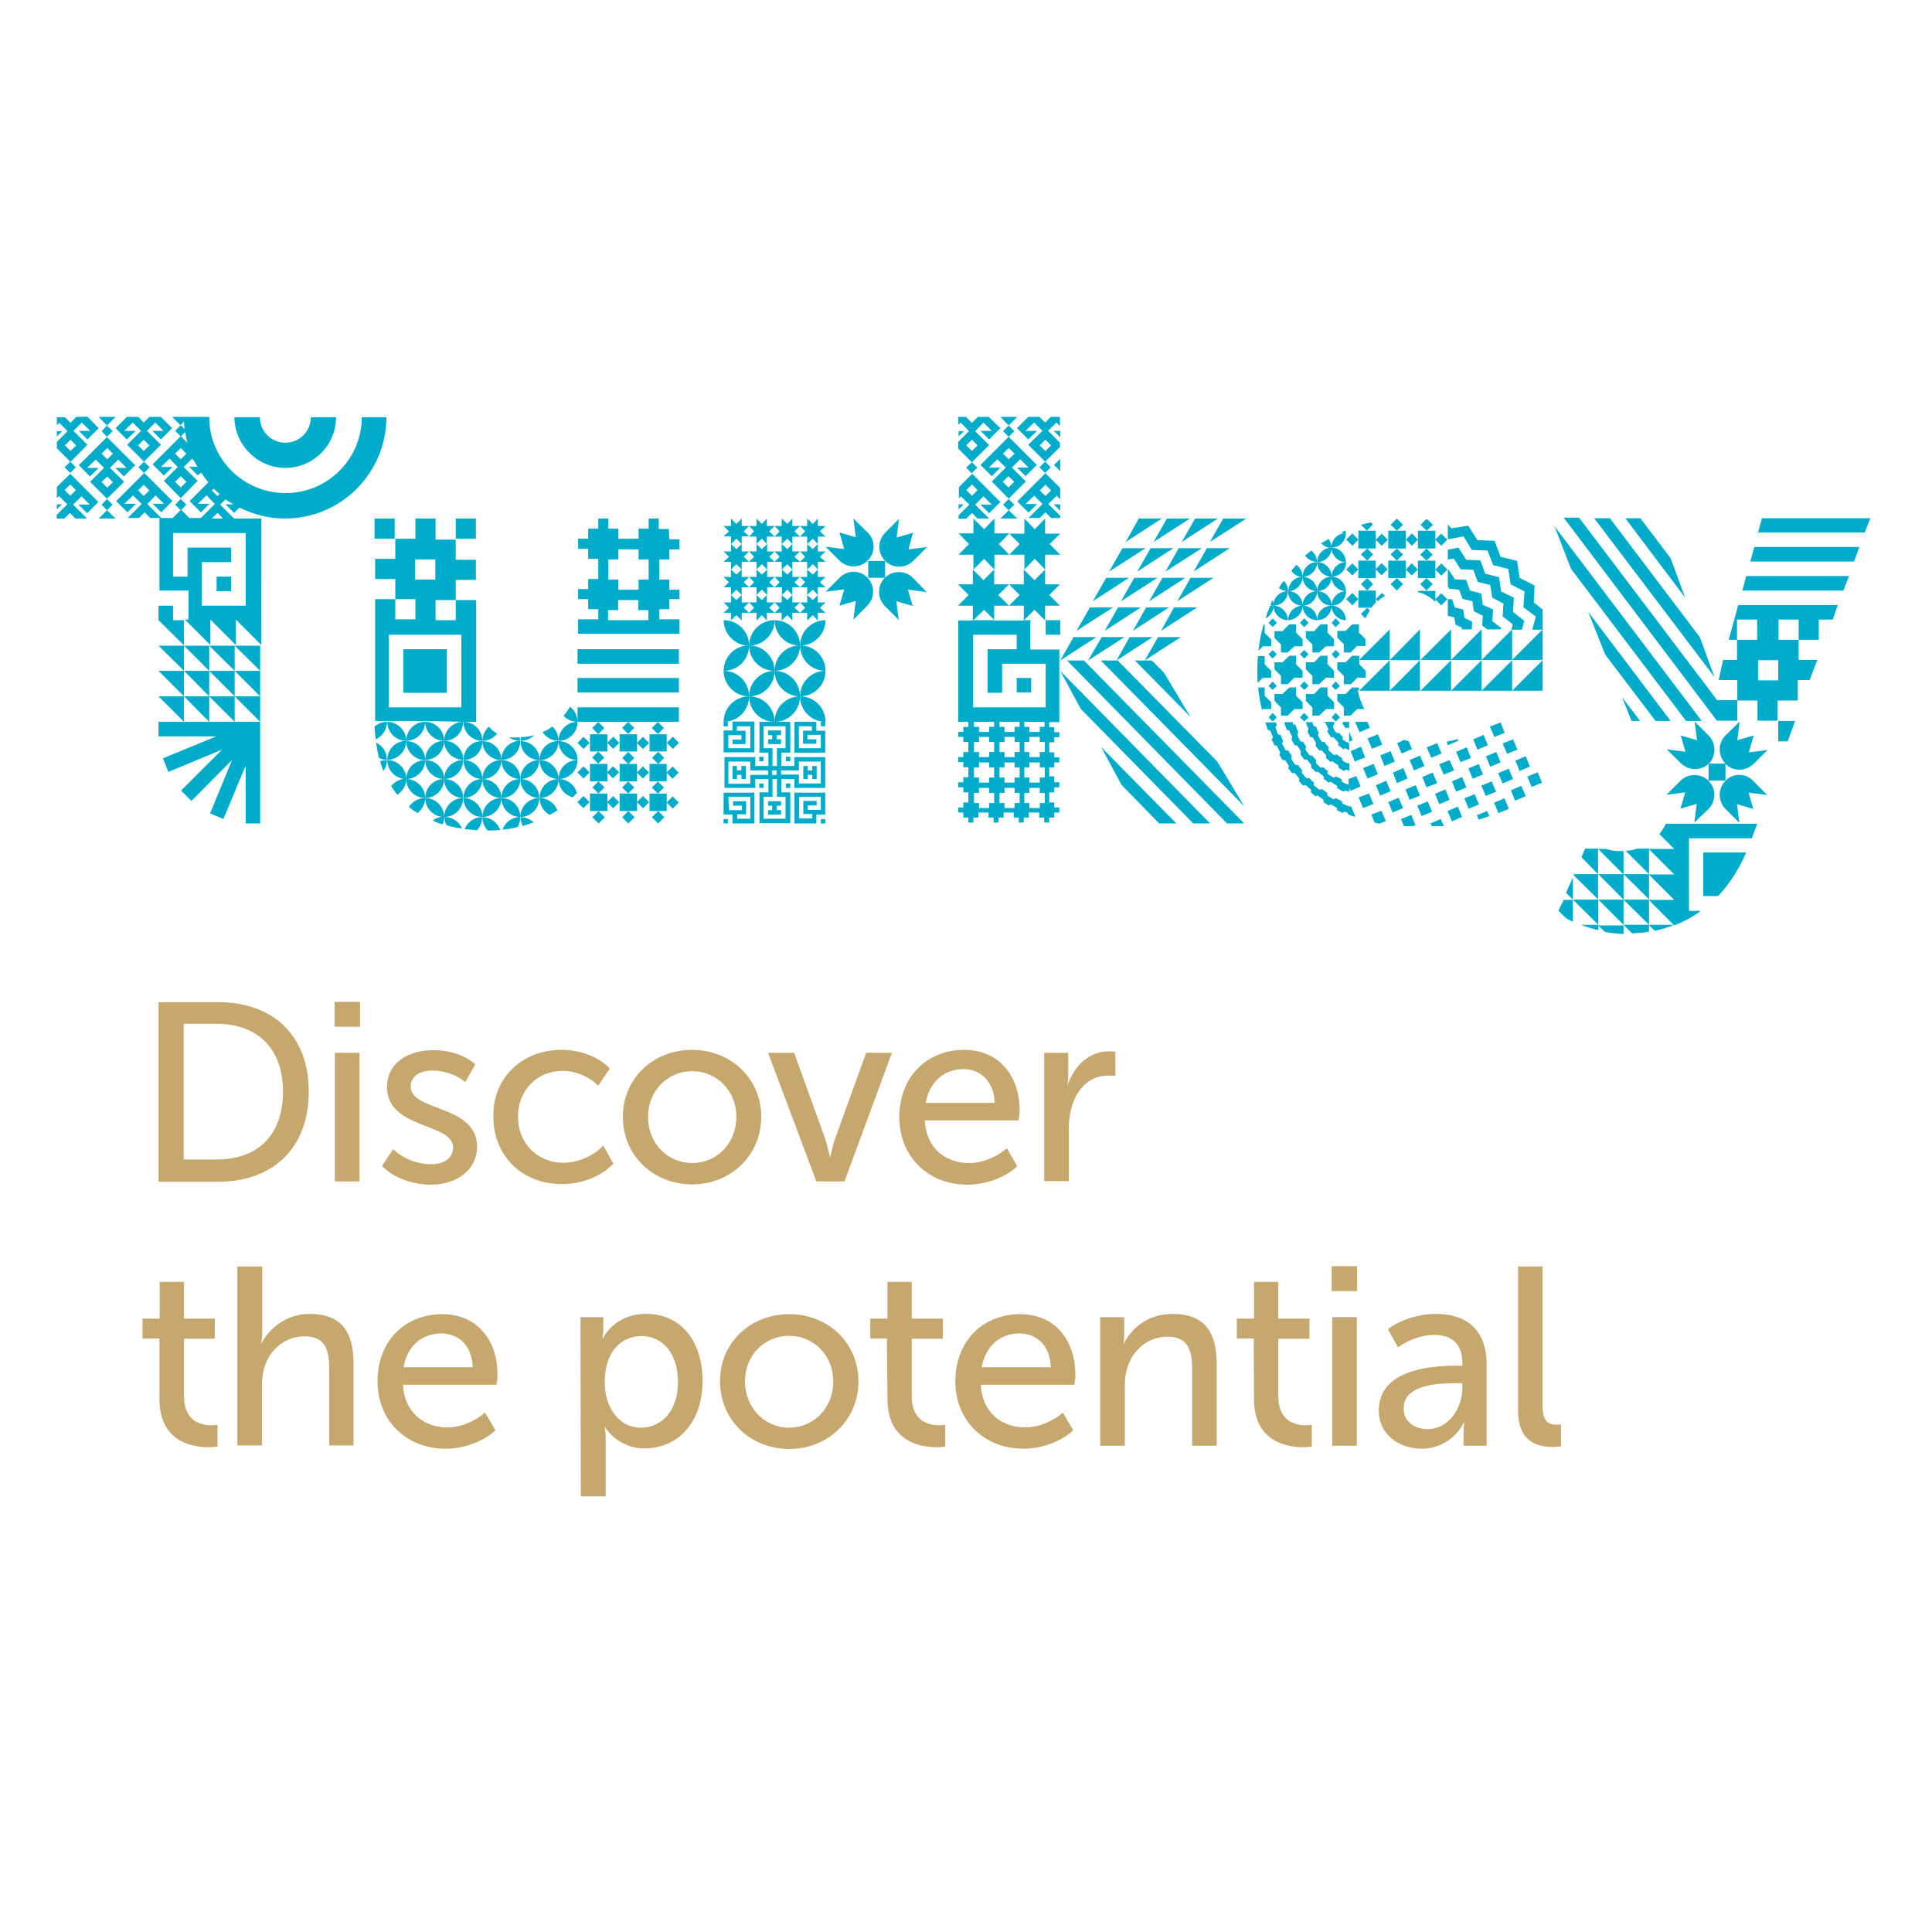<?xml version="1.0" encoding="utf-8"?>
<!-- Generator: Adobe Illustrator 25.2.3, SVG Export Plug-In . SVG Version: 6.00 Build 0)  -->
<svg version="1.1" id="layer" xmlns="http://www.w3.org/2000/svg" xmlns:xlink="http://www.w3.org/1999/xlink" x="0px" y="0px"
	 viewBox="0 0 652 652" style="enable-background:new 0 0 652 652;" xml:space="preserve">
<style type="text/css">
	.st0{fill:#C6A86F;}
	.st1{fill:#00ACCA;}
</style>
<g>
	<path class="st0" d="M73.1,391.3c13.6,0,22.4-7.9,22.4-23c0-14.8-9-22.8-22.4-22.8H62v45.8H73.1z M53.5,338.2h20.1
		c18.4,0,30.6,11.1,30.6,30.2c0,19.2-12.2,30.4-30.6,30.4H53.5V338.2z"/>
	<path class="st0" d="M113,355.3h8.3v43.4H113V355.3z M112.9,338.1h8.6v8.4h-8.6V338.1z"/>
	<path class="st0" d="M132.7,387.8c3.2,3.2,8.2,5.1,12.8,5.1c4.4,0,7.4-2.1,7.4-5.7c0-8.3-22.3-6.1-22.3-20.3
		c0-8.2,7.1-12.5,15.7-12.5c5,0,10.3,1.4,14.1,4.8l-3.4,6c-2.6-2.4-7.1-3.9-11-3.9c-4.2,0-7.4,1.7-7.4,5.4c0,8.5,22.4,6,22.4,20.3
		c0,7.4-6.3,12.8-15.6,12.8c-5.8,0-12.2-2-16.5-6.3L132.7,387.8z"/>
	<path class="st0" d="M189.5,354.3c5.8,0,12.2,2,16.3,6.3l-3.9,5.8c-2.9-2.9-7.4-5-12-5c-8.7,0-15.1,6.6-15.1,15.4
		c0,8.8,6.3,15.6,15.4,15.6c4.8,0,10.1-2.3,13.4-5.8l3.4,6.1c-3.9,4.2-10.6,6.9-17.3,6.9c-13.7,0-23.2-9.7-23.2-22.7
		C166.2,364.2,175.8,354.3,189.5,354.3"/>
	<path class="st0" d="M233.6,392.5c8.2,0,14.9-6.5,14.9-15.6c0-9-6.8-15.4-14.9-15.4c-8.2,0-14.9,6.5-14.9,15.4
		C218.7,386,225.4,392.5,233.6,392.5 M233.5,354.3c13,0,23.4,9.5,23.4,22.6c0,13.2-10.5,22.8-23.3,22.8c-13,0-23.4-9.6-23.4-22.8
		C210.2,363.8,220.6,354.3,233.5,354.3"/>
	<path class="st0" d="M259.2,355.3h8.8l10.6,29.3c0.7,2.4,1.5,5.9,1.5,5.9h0.1c0,0,0.7-3.5,1.5-5.9l10.6-29.3h8.7l-16,43.4h-9.5
		L259.2,355.3z"/>
	<path class="st0" d="M335.7,372.2c-0.3-7.4-4.9-11.4-10.6-11.4c-6.4,0-11.4,4.2-12.7,11.4H335.7z M325.3,354.3
		c12.2,0,18.8,9.2,18.8,20.3c0,1.1-0.1,2.3-0.4,3.5h-31.6c0.4,9.4,7.1,14.4,14.9,14.4c4.7,0,9.3-2,12.8-5l3.5,6.1
		c-4.2,3.9-10.8,6.2-16.8,6.2c-13.6,0-23-9.8-23-22.7C303.5,363.2,313,354.3,325.3,354.3"/>
	<path class="st0" d="M352.4,355.3h8.1v7.8c0,1.8-0.3,3.1-0.3,3.1h0.1c2.1-6.3,7.1-11.4,13.8-11.4c0.8,0,1.5,0.1,2.3,0.1v8.2
		c-0.4-0.1-1.5-0.1-2.4-0.1c-9.3,0-13.3,9.3-13.3,17.6v18h-8.3L352.4,355.3L352.4,355.3z"/>
	<path class="st0" d="M53.8,451.7h-5.7V445h5.8v-12.4h8.2V445h10.4v6.8H62.1v19.4c0,8.7,6.1,9.8,9.3,9.8c0.6,0,1.2,0,2-0.2v7.4
		c-0.7,0.1-1.6,0.2-2.9,0.2c-5.6,0-16.7-1.8-16.7-16.3L53.8,451.7L53.8,451.7z"/>
	<path class="st0" d="M80.2,427.4h8.3v22.4c0,2-0.4,3.6-0.4,3.6h0.1c2-4.1,7.7-10,16.3-10c10.2,0,14.8,5.5,14.8,16.6v27.8h-8.2
		v-25.9c0-6.1-1.2-10.9-8.2-10.9c-8.4,0-14.5,6.8-14.5,16.2v20.6h-8.3V427.4z"/>
	<path class="st0" d="M159.5,461.4c-0.2-7.5-4.9-11.4-10.6-11.4c-6.4,0-11.5,4.2-12.7,11.4H159.5z M149.2,443.5
		c12.2,0,18.7,9.2,18.7,20.3c0,1.1-0.1,2.3-0.4,3.5H136c0.4,9.3,7.1,14.4,14.9,14.4c4.7,0,9.3-2,12.8-5l3.5,6
		c-4.2,3.9-10.8,6.2-16.8,6.2c-13.6,0-23-9.8-23-22.7C127.4,452.4,136.8,443.5,149.2,443.5"/>
	<path class="st0" d="M216.3,481.8c6.8,0,12.5-5.5,12.5-15.4c0-9.4-5-15.5-12.2-15.5c-6.5,0-12.5,4.6-12.5,15.6
		C204,474.1,208.3,481.8,216.3,481.8 M195.9,444.5h7.7v3.9c0,1.8-0.3,3.2-0.3,3.2h0.2c2.8-5.2,8.2-8.2,14.6-8.2
		c11.8,0,19,9.3,19,22.7c0,13.8-8.2,22.7-19.6,22.7c-5.5,0-10.5-2.8-13.5-7.4H204c0,0,0.4,1.5,0.4,3.8v19.8H196L195.9,444.5
		L195.9,444.5z"/>
	<path class="st0" d="M266.3,481.8c8.2,0,14.9-6.5,14.9-15.6c0-9-6.8-15.4-14.9-15.4c-8.2,0-14.9,6.5-14.9,15.4
		C251.5,475.2,258.1,481.8,266.3,481.8 M266.3,443.5c13,0,23.4,9.5,23.4,22.7c0,13.2-10.5,22.8-23.3,22.8c-13,0-23.4-9.6-23.4-22.8
		C242.9,453,253.4,443.5,266.3,443.5"/>
	<path class="st0" d="M299.3,451.7h-5.6V445h5.8v-12.4h8.2V445h10.5v6.8h-10.5v19.4c0,8.7,6.1,9.8,9.3,9.8c0.6,0,1.2,0,2-0.2v7.4
		c-0.7,0.1-1.6,0.2-2.9,0.2c-5.5,0-16.6-1.8-16.6-16.3L299.3,451.7L299.3,451.7z"/>
	<path class="st0" d="M354.6,461.4c-0.2-7.5-4.9-11.4-10.6-11.4c-6.4,0-11.4,4.2-12.7,11.4H354.6z M344.2,443.5
		c12.2,0,18.7,9.2,18.7,20.3c0,1.1-0.1,2.3-0.4,3.5H331c0.4,9.4,7.1,14.4,14.9,14.4c4.7,0,9.4-2,12.8-5l3.5,6
		c-4.2,3.9-10.8,6.2-16.8,6.2c-13.6,0-23-9.8-23-22.7C322.4,452.4,331.9,443.5,344.2,443.5"/>
	<path class="st0" d="M371.3,444.5h8.1v5.9c0,1.8-0.3,3.2-0.3,3.2h0.1c1.7-3.8,6.9-10.2,16.5-10.2c10.2,0,14.9,5.5,14.9,16.7v27.8
		h-8.3v-25.9c0-6-1.2-10.9-8.2-10.9c-8.5,0-14.5,7.1-14.5,16v20.8h-8.3L371.3,444.5L371.3,444.5z"/>
	<path class="st0" d="M423.1,451.7h-5.7V445h5.8v-12.4h8.2V445h10.5v6.8h-10.5v19.4c0,8.7,6.1,9.8,9.3,9.8c0.6,0,1.1,0,2-0.2v7.4
		c-0.7,0.1-1.6,0.2-2.9,0.2c-5.5,0-16.6-1.8-16.6-16.3L423.1,451.7L423.1,451.7z"/>
	<path class="st0" d="M449.6,444.5h8.3v43.4h-8.3V444.5z M449.4,427.3h8.6v8.4h-8.6V427.3z"/>
	<path class="st0" d="M481.8,482.3c7.3,0,11.7-7.4,11.7-13.8v-1.7h-2.2c-6.2,0-17.6,0.5-17.6,8.5
		C473.6,478.8,476.4,482.3,481.8,482.3 M491.2,460.9h2.3V460c0-7.1-4.2-9.5-9.5-9.5c-4.3,0-8.7,1.7-12.2,4.2l-3.4-6.1
		c3.5-2.9,10.1-5.2,16.2-5.2c10.9,0,17.1,6,17.1,17v27.5h-7.8v-4.4c0-2,0.3-3.4,0.3-3.4H494c-2.5,5-7.8,8.8-14.2,8.8
		c-7.5,0-14.5-4.7-14.5-12.8C465.3,462.4,482.2,460.9,491.2,460.9"/>
	<path class="st0" d="M512.4,427.4h8.2v47.2c0,5.2,2.1,6.2,4.7,6.2c0.4,0,0.9,0,1.5-0.1v7.4c-0.6,0.1-1.5,0.2-2.8,0.2
		c-4.8,0-11.7-1.4-11.7-12.3V427.4z"/>
	<polygon class="st1" points="573.7,215.1 543.3,174.9 538,174.9 578.6,228.5 	"/>
	<polygon class="st1" points="563.8,188.4 553.6,174.9 548.5,174.9 568.7,201.7 	"/>
	<polygon class="st1" points="594.6,174.9 593.3,179.7 629.3,179.7 631.2,174.9 	"/>
	<polygon class="st1" points="558.8,174.9 558.9,175.1 558.9,174.9 	"/>
	<path class="st1" d="M600.1,229.6h-6.8v-6.8h6.8V229.6z M583.4,215.9h2.8v-6.8h6.8v6.8h-6.8v6.8h-4.7c-0.5,2.1-1,4.6-1.5,6.8h6.3
		v6.8h-6.8l-46.6-61.6l0,0h-5.2l51.7,68.5h4.6h2.3v-6.8h6.8v6.8h6.8v-6.8h6.8v-6.9h4l2.6-6.8H607v-6.8h-6.8v-6.8h6.8v6.8h6.8v-6.8
		h4.7l1.7-4.9h-33.6L583.4,215.9z"/>
	<polygon class="st1" points="588,199.3 622.1,199.3 624,194.4 589.3,194.4 	"/>
	<polygon class="st1" points="600.1,250.2 603.3,250.2 605.8,243.3 600.1,243.3 	"/>
	<polygon class="st1" points="590.7,189.5 625.7,189.5 627.5,184.6 592,184.6 	"/>
	<path class="st1" d="M591.8,248.2l-5.5,1.6l0.8-6.3l-4.8,4.7c-2.6,2.6-2.6,6.8,0,9.5h-5.7v5.7h5.7v-5.6c2.6,2.6,6.8,2.6,9.5,0
		l4.7-4.7l-6.3,0.8L591.8,248.2z"/>
	<polygon class="st1" points="556.5,312.1 556.5,303.6 547.9,303.6 	"/>
	<path class="st1" d="M550.8,315c1.9-0.1,3.8-0.2,5.7-0.6v-2.3h-8.6L550.8,315z"/>
	<polygon class="st1" points="547.9,295 556.5,303.5 556.5,295 	"/>
	<path class="st1" d="M582.3,263.5c-2.6,2.6-2.6,6.9,0,9.5l4.7,4.7l-0.8-6.3l5.5,1.6l-1.6-5.5l6.3,0.8l-4.7-4.7
		C589.2,260.8,584.9,260.8,582.3,263.5"/>
	<path class="st1" d="M560,281.5l5,5l0,0h-8.6l8.6,8.6h-8.6l8.6,8.6h-8.6l8.6,8.6c3.1-1.2,6.2-2.8,9-4.9H570v-24.5h21.2l1.8-4.9
		h-30.8C561.6,279.3,560.8,280.4,560,281.5"/>
	<path class="st1" d="M548.6,287.1l7.9,7.9v-8.6h-3.9C551.2,286.8,549.9,287.1,548.6,287.1"/>
	<path class="st1" d="M565,312.1h-8.6l2,2C560.6,313.7,562.9,313,565,312.1"/>
	<polygon class="st1" points="547.9,312.1 547.9,303.6 539.4,303.6 	"/>
	<polygon class="st1" points="569,243.3 574.3,243.3 524.6,177.6 530.2,192 	"/>
	<path class="st1" d="M576.6,273c2.6-2.6,2.6-6.9,0-9.5c-2.7-2.6-6.9-2.6-9.5,0l-4.6,4.6l0.1,0.1l6.1-0.8l-1.6,5.5l5.5-1.6l-0.8,6.3
		L576.6,273z"/>
	<polygon class="st1" points="563.8,243.3 536,206.5 541.7,220.9 558.7,243.3 	"/>
	<path class="st1" d="M541.6,314.5c2,0.4,4.1,0.6,6.3,0.7v-2.9h-8.6L541.6,314.5z"/>
	<path class="st1" d="M576.6,248.2l-4.7-4.7l0.8,6.3l-5.5-1.6l1.6,5.5l-6.3-0.8l4.8,4.7c2.6,2.6,6.8,2.6,9.5,0
		C579.2,255.1,579.2,250.8,576.6,248.2"/>
	<path class="st1" d="M542,286.5h-2.7l8.6,8.6v-7.9c-0.5,0-1,0-1.5,0C545,287.3,543.4,286.9,542,286.5"/>
	<polygon class="st1" points="547.9,303.6 547.9,295 539.4,295 	"/>
	<polygon class="st1" points="531,295.3 539.3,303.5 539.3,295 531.2,295 	"/>
	<polygon class="st1" points="533.7,289.3 539.3,295 539.3,286.4 534.9,286.4 	"/>
	<polygon class="st1" points="553.5,243.3 547.4,235.3 550.6,243.3 	"/>
	<path class="st1" d="M574.8,302.4h5c3.7-3.9,6.9-8.7,9.5-14.7h-14.5V302.4L574.8,302.4z"/>
	<path class="st1" d="M539.4,313.9v-1.8h-5.8C535.3,312.8,537.2,313.4,539.4,313.9"/>
	<path class="st1" d="M525.9,307.3l2.6,2.6c0.7,0.4,1.4,0.7,2.3,1.2v-7.4h-3.1L525.9,307.3z"/>
	<polygon class="st1" points="539.4,312.1 539.4,303.6 530.8,303.6 	"/>
	<polygon class="st1" points="528.5,301.3 530.8,303.6 530.8,296.1 	"/>
	<path class="st1" d="M428.7,204.3c0.4,0.1,0.7,0.1,1.1,0.1c0-0.7-0.1-1.2-0.4-1.8C429.2,203.1,428.9,203.7,428.7,204.3"/>
	<path class="st1" d="M434.6,199.5c-2.7,0-4.9,2.2-4.9,4.9C432.5,204.4,434.6,202.2,434.6,199.5"/>
	<path class="st1" d="M434.6,209.3c0-2.7-2.2-4.9-4.9-4.9C429.8,207.1,432,209.3,434.6,209.3"/>
	<path class="st1" d="M442.5,185.8c-0.7,0.6-1.4,1.2-2.1,1.7c0.9,1.2,2.3,2.1,4,2.1C444.5,188.1,443.7,186.7,442.5,185.8"/>
	<path class="st1" d="M439.6,204.4L439.6,204.4c-2.7,0-4.9,2.2-4.9,4.9C437.4,209.2,439.5,207.1,439.6,204.4
		c0.1,2.8,2.2,4.9,4.9,4.9C444.5,206.5,442.3,204.4,439.6,204.4c2.7,0,4.9-2.2,4.9-4.9c-2.7,0-4.8,2.1-4.9,4.7
		c-0.1-2.6-2.2-4.7-4.9-4.7C434.6,202.2,436.8,204.4,439.6,204.4"/>
	<path class="st1" d="M431.6,198.4c0.8,0.7,1.9,1.1,3.1,1.1c0-1.4-0.6-2.6-1.5-3.5C432.6,196.8,432.1,197.6,431.6,198.4"/>
	<polygon class="st1" points="377.3,205 372.8,212.9 385,205 	"/>
	<polygon class="st1" points="367.2,222.9 379.5,215 371.8,215 	"/>
	<path class="st1" d="M445.9,183.4c0.9,0.9,2.1,1.5,3.5,1.5c0-1.1-0.4-2.1-1-3C447.5,182.4,446.7,182.8,445.9,183.4"/>
	<path class="st1" d="M429.8,204.4c-0.4,0-0.8,0.1-1.2,0.1c-0.6,1.4-1.1,2.8-1.5,4.2C428.6,208,429.8,206.3,429.8,204.4"/>
	<polygon class="st1" points="397.8,185 393.3,192.9 405.6,185 	"/>
	<polygon class="st1" points="411,175 403.3,175 398.8,182.9 	"/>
	<path class="st1" d="M429,218.1v-2.3l-2.2-2.2v-2.8h-0.4c-0.8,2.8-1.4,5.8-1.7,8.8l1.5-1.5H429z"/>
	<path class="st1" d="M439.6,194.7c0.1,2.7,2.2,4.8,4.9,4.8C444.5,196.9,442.3,194.7,439.6,194.7c2.7-0.1,4.9-2.3,4.9-5
		c-2.7,0-4.8,2.1-4.9,4.8c-0.1-1.6-0.9-3.1-2.1-3.9c-0.6,0.7-1.2,1.4-1.7,2C436.6,193.9,438,194.7,439.6,194.7
		c-2.6-0.1-4.8,2.1-4.8,4.8C437.3,199.5,439.5,197.4,439.6,194.7"/>
	<path class="st1" d="M452.6,179.7c0.5,0.1,1,0.3,1.6,0.3c0-0.4,0-0.7-0.1-0.9C453.7,179.2,453.2,179.4,452.6,179.7"/>
	<path class="st1" d="M454.2,189.7c0-2.7-2.2-4.9-4.9-4.9C449.4,187.5,451.6,189.7,454.2,189.7"/>
	<path class="st1" d="M444.5,199.5c2.7,0,4.9-2.2,4.9-4.9C446.7,194.6,444.5,196.8,444.5,199.5"/>
	<path class="st1" d="M449.4,194.6c2.7,0,4.9-2.2,4.9-4.9C451.6,189.7,449.4,191.9,449.4,194.6"/>
	<path class="st1" d="M449.4,194.6c0-2.7-2.2-4.9-4.9-4.9C444.5,192.4,446.7,194.6,449.4,194.6"/>
	<polygon class="st1" points="387.8,202.9 400,195 392.3,195 	"/>
	<path class="st1" d="M454.2,199.5c0-2.7-2.2-4.9-4.9-4.9C449.4,197.3,451.6,199.5,454.2,199.5"/>
	<path class="st1" d="M449.4,204.4c2.7,0,4.9-2.2,4.9-4.9C451.6,199.5,449.4,201.7,449.4,204.4"/>
	<path class="st1" d="M454.2,209.3c0-2.7-2.2-4.9-4.9-4.9C449.4,207.1,451.6,209.3,454.2,209.3"/>
	<path class="st1" d="M454.2,179.9c-2.7,0-4.9,2.2-4.9,4.9C452.1,184.8,454.2,182.6,454.2,179.9"/>
	<path class="st1" d="M449.4,184.8c-2.7,0-4.9,2.2-4.9,4.9C447.2,189.7,449.4,187.5,449.4,184.8"/>
	<path class="st1" d="M444.5,199.5c0,2.7,2.2,4.9,4.9,4.9C449.4,201.7,447.2,199.5,444.5,199.5"/>
	<path class="st1" d="M444.5,209.3c2.7,0,4.9-2.2,4.9-4.9C446.7,204.4,444.5,206.5,444.5,209.3"/>
	<path class="st1" d="M50.4,150.3l-1.9,1.9l-1.9-1.9l1.9-1.9L50.4,150.3z M45.8,145.4h-3.9l2.9-2.8l2.8,2.8l-4.7,4.7l5.7,5.7
		l-1.9,1.9l1.9,1.9l1.9-1.9l-1.9-1.9l5.7-5.7l-4.7-4.7l2.8-2.8l2.8,2.8h-3.8l2.9,2.9l3.8-3.8l-3.8-3.8h-3.9l-1.9,1.9l-1.8-1.9h-3.9
		l-3.8,3.8l3.8,3.8L45.8,145.4z"/>
	<polygon class="st1" points="62.1,235 70.6,243.6 70.6,235 	"/>
	<polygon class="st1" points="19.2,145.5 19.2,147.3 21,145.5 	"/>
	<polygon class="st1" points="19.2,170.2 19.2,171.9 20.9,170.2 	"/>
	<path class="st1" d="M96.3,157.9c9.5,0,17.1-7.7,17.1-17.1h-8.5c0,4.7-3.8,8.6-8.6,8.6c-4.7,0-8.6-3.8-8.6-8.6h-8.6
		C79.2,150.2,86.9,157.9,96.3,157.9"/>
	<polygon class="st1" points="70.6,235 79.2,243.6 79.2,235 	"/>
	<path class="st1" d="M21.8,165.4l1.9-1.9l1.9,1.9l-1.9,1.9L21.8,165.4z M19.2,164.3v3.8l0.7-0.7l2.8,2.8l-3.6,3.6v1.2h2.6l0,0
		l1.9-1.9l1.9,1.9l0,0h3.8h0.1l-4.7-4.7l2.8-2.8l2.8,2.8h-3.8l2.9,2.9l3.8-3.8l-9.5-9.5L19.2,164.3z"/>
	<polygon class="st1" points="70.6,243.6 62.1,243.6 53.5,243.6 53.5,248.5 73,248.5 55,255.9 56.8,260.5 74.9,253 61.1,266.8 
		64.6,270.3 78.3,256.5 70.9,274.5 75.4,276.4 82.9,258.4 82.9,277.9 87.8,277.9 87.8,243.6 79.2,243.6 	"/>
	<polygon class="st1" points="62.1,226.4 70.6,235 70.6,226.4 	"/>
	<polygon class="st1" points="70.6,226.4 79.2,235 79.2,226.4 	"/>
	<path class="st1" d="M284.9,185.3l-6.3-0.8l4.7,4.7c2.6,2.6,6.9,2.6,9.5,0c2.7-2.6,2.7-6.9,0-9.5L288,175l0.8,6.3l-5.5-1.6
		L284.9,185.3z"/>
	<polygon class="st1" points="53.5,235 62.1,243.6 62.1,235 	"/>
	<path class="st1" d="M34.3,162.7l1.9-1.9l1.9,1.9l-1.9,1.9L34.3,162.7z M34.3,153.1l1.9-1.9l1.9,1.9l-1.9,1.9L34.3,153.1z
		 M37.1,157.9l2.8-2.8l2.8,2.8h-3.8l2.9,2.9l3.8-3.8l-9.5-9.5l-9.5,9.5l3.8,3.8l2.9-2.9h-3.9l2.9-2.8l2.8,2.8l-4.7,4.7l5.7,5.7
		l5.8-5.7L37.1,157.9z"/>
	<polygon class="st1" points="36.1,168.4 34.3,170.3 36.1,172.2 38,170.3 	"/>
	<polygon class="st1" points="53.5,226.4 62.1,235 62.1,226.4 	"/>
	<polygon class="st1" points="36.1,143.6 34.3,145.5 36.1,147.4 38,145.5 	"/>
	<polygon class="st1" points="33.3,175 39,175 36.1,172.2 	"/>
	<path class="st1" d="M21.9,150.3l1.9-1.9l1.9,1.9l-1.9,1.9L21.9,150.3z M25.7,140.7L25.7,140.7l-1.9,2l-1.9-1.9l0,0h-2.7v2.7
		l0.8-0.8l2.8,2.8l-3.6,3.6v2.2l4.5,4.5l-1.9,1.9l1.9,1.9l1.9-1.9l-1.8-1.8l5.7-5.8l-4.7-4.7l2.8-2.8l2.8,2.8h-3.8l2.9,2.9l3.8-3.8
		l-3.8-3.9L25.7,140.7L25.7,140.7z"/>
	<polygon class="st1" points="33.3,140.7 36.1,143.6 39,140.7 	"/>
	<polygon class="st1" points="407.3,185 402.8,192.9 415,185 	"/>
	<polygon class="st1" points="396.2,205 391.8,212.9 404,205 	"/>
	<polygon class="st1" points="401.8,195 397.3,202.9 409.5,195 	"/>
	<polygon class="st1" points="383.8,192.9 396,185 388.3,185 	"/>
	<polygon class="st1" points="401.6,175 393.8,175 389.3,182.9 	"/>
	<polygon class="st1" points="390.8,215 386.3,222.9 398.5,215 	"/>
	<polygon class="st1" points="401.8,242 392.8,227 388.7,222.9 386.3,222.9 383,222.9 	"/>
	<polygon class="st1" points="378.3,202.9 390.6,195 382.8,195 	"/>
	<polygon class="st1" points="386.8,205 382.3,212.9 394.5,205 	"/>
	<polygon class="st1" points="373.3,195 368.8,202.9 381,195 	"/>
	<polygon class="st1" points="62.1,226.4 62.1,217.9 53.5,217.9 	"/>
	<polygon class="st1" points="367.8,205 363.3,212.9 375.6,205 	"/>
	<polygon class="st1" points="87.8,235 87.8,226.4 79.2,226.4 	"/>
	<path class="st1" d="M458.4,202.2v2.9h2.9h1.5c0.4-0.6,0.9-1.2,1.5-1.7v-1.2v-2.9h-2.9h-2.9L458.4,202.2L458.4,202.2z"/>
	<polygon class="st1" points="87.8,243.6 87.8,235 79.2,235 	"/>
	<polygon class="st1" points="384.3,175 379.9,182.9 392.1,175 	"/>
	<polygon class="st1" points="378.8,185 374.3,192.9 386.6,185 	"/>
	<polygon class="st1" points="58.4,209.3 58.4,204.4 53.5,204.4 53.5,209.3 62.1,217.8 62.1,209.3 	"/>
	<polygon class="st1" points="520.6,222.8 510.3,233.1 520.6,233.1 	"/>
	<path class="st1" d="M488.6,251.5l3.5-1.5l-0.2-0.6c-1.2,0.4-2.5,0.7-3.7,0.9L488.6,251.5z"/>
	<polygon class="st1" points="466.5,251.3 465,247.8 461.5,249.2 463,252.7 	"/>
	<polygon class="st1" points="429.5,208.7 429.5,208.7 428.1,210.2 429.5,211.6 429.5,211.6 430.9,210.2 	"/>
	<polygon class="st1" points="462.3,245.6 461.5,243.6 457.3,243.6 458.8,247.1 	"/>
	<polygon class="st1" points="440.2,208.7 440.1,208.7 438.7,210.2 440.1,211.6 440.2,211.6 441.6,210.2 	"/>
	<polygon class="st1" points="438.7,242.1 438.7,242.1 440,243.3 440.1,243.5 441.6,242.1 440.1,240.6 440.1,240.6 440.1,240.6 	"/>
	<path class="st1" d="M455.3,250.6L455.3,250.6c-0.4,0-0.8-0.1-1.1-0.3c-0.3-0.2-0.6-0.4-0.9-0.6c-0.3-0.2-0.4-0.7-0.1-1l0,0
		c-0.5-0.4-0.9-0.9-1.4-1.5c0,0,0,0,0,0.1c-0.1,0.1-0.3,0.1-0.4,0.1c-0.2,0-0.4-0.1-0.6-0.3c-0.4-0.5-0.7-1.1-0.9-1.7
		c-0.1-0.4,0-0.8,0.4-0.9v-0.1c-0.1-0.2-0.1-0.5-0.1-0.8h-3.8c0,0.1,0,0.1,0.1,0.1c0.3-0.1,0.7,0,0.9,0.4c0.2,0.6,0.5,1.2,0.8,1.7
		c0.1,0.4,0,0.8-0.3,1c0.4,0.7,0.9,1.4,1.4,2.1c0.3-0.2,0.7-0.2,0.9,0.1c0.4,0.4,0.8,0.9,1.3,1.4c0.3,0.3,0.3,0.7,0,1
		c0.7,0.6,1.3,1,2,1.5c0.1-0.4,0.6-0.4,0.9-0.2c0.3,0.1,0.6,0.4,0.9,0.5V250.6z"/>
	<polygon class="st1" points="428.1,220.8 428.1,220.8 429.3,222.1 429.5,222.2 430.9,220.8 429.5,219.4 	"/>
	<path class="st1" d="M460.4,239.3c-0.9-1.8-1.7-3.9-2.2-6.3h0.4V232h-2.3l-2.2,2.2h-2.8v2.3l2.2,2.2v2.8h2.3l2.2-2.2L460.4,239.3
		L460.4,239.3z"/>
	<polygon class="st1" points="455.3,250.3 456.5,249.8 455.3,246.9 	"/>
	<path class="st1" d="M455.3,243.6h-1.9c-0.1,0.1-0.2,0.3-0.4,0.4c0.3,0.7,0.7,1.2,1.2,1.8c0.2-0.3,0.7-0.3,0.9-0.1
		c0.1,0.1,0.1,0.1,0.2,0.1L455.3,243.6L455.3,243.6z"/>
	<polygon class="st1" points="479.2,255 475.7,256.5 477.2,260 480.7,258.5 	"/>
	<polygon class="st1" points="440.1,232.8 440.2,232.8 441.6,231.4 440.2,230 440.1,230 438.7,231.4 440,232.7 	"/>
	<polygon class="st1" points="479.2,268.5 477.8,265 474.3,266.4 475.7,269.9 	"/>
	<polygon class="st1" points="475,262.7 473.6,259.2 470.1,260.7 471.4,264.3 	"/>
	<polygon class="st1" points="500.4,204.1 499.9,200.3 496.1,199.3 494.8,195.7 491,195.5 488.9,192.3 488.6,192.3 488.6,197.9 
		489.1,198.7 492.4,199 493.6,202.1 496.9,202.9 497.4,206.3 500.4,207.8 500.2,211.1 501.9,212.4 506.5,212.4 506.6,211.9 
		503.6,209.6 503.9,205.7 	"/>
	<polygon class="st1" points="500,222.8 489.7,233.1 500,233.1 	"/>
	<polygon class="st1" points="469.3,267 467.8,263.5 464.3,265 465.8,268.5 	"/>
	<polygon class="st1" points="459.3,252 455.8,253.5 457.2,257 460.7,255.6 	"/>
	<polygon class="st1" points="428.1,242.1 428.1,242.1 429.3,243.3 429.5,243.5 430.9,242.1 429.5,240.6 429.5,240.6 429.5,240.6 	
		"/>
	<polygon class="st1" points="465,261.3 463.6,257.8 460,259.2 461.5,262.7 	"/>
	<polygon class="st1" points="469.3,253.5 465.8,254.9 467.2,258.5 470.7,257 	"/>
	<polygon class="st1" points="428.1,231.5 428.1,231.5 429.3,232.7 429.5,232.8 430.9,231.5 429.5,230 429.5,230 429.5,230 	"/>
	<polygon class="st1" points="450.8,208.7 450.7,208.7 449.4,210.2 450.7,211.6 450.8,211.6 452.2,210.2 	"/>
	<polygon class="st1" points="445.6,210.7 443.5,213 440.7,213 440.7,215.3 442.9,217.5 442.9,220.2 445.2,220.2 447.5,218.1 
		450.2,218.1 450.2,215.7 448,213.5 448,210.7 	"/>
	<polygon class="st1" points="434.6,241.5 436.8,239.3 439.6,239.3 439.6,237 437.4,234.8 437.4,232 435.1,232 432.8,234.2 
		430.1,234.2 430.1,236.5 432.3,238.8 432.3,241.5 	"/>
	<polygon class="st1" points="454.3,202.2 456.4,204.3 458.4,202.2 456.4,200.1 	"/>
	<polygon class="st1" points="458.7,222.7 469,222.7 469,212.4 	"/>
	<path class="st1" d="M456.3,210.7l-2.2,2.2h-2.8v2.3l2.2,2.2v2.8h2.3l2.2-2.2h2.8v-2.3l-1.6-1.7H459c0-0.1,0-0.1,0-0.1l-0.4-0.4
		v-2.8H456.3z"/>
	<polygon class="st1" points="479.2,212.4 469,222.8 479.2,222.8 	"/>
	<path class="st1" d="M453.5,267.2c0.1-0.4,0.5-0.4,0.9-0.3c0.4,0.1,0.7,0.3,0.9,0.4v-1.5l0.4,1.1l3.5-1.5l-1.5-3.5l-2.6,1v1.8l0,0
		c-0.2,0-0.5,0-0.7-0.1c-0.4-0.1-0.8-0.4-1.2-0.6c-0.4-0.1-0.5-0.6-0.4-0.9c0,0,0,0,0-0.1c-0.7-0.4-1.3-0.7-2-1l0,0
		c-0.1,0.2-0.4,0.4-0.6,0.4c-0.1,0-0.2,0-0.4-0.1c-0.5-0.3-1-0.7-1.5-1c-0.4-0.2-0.4-0.7-0.2-1v-0.1c-0.6-0.4-1.2-0.9-1.7-1.4l0,0
		c-0.1,0.1-0.3,0.3-0.5,0.3c-0.1,0-0.3-0.1-0.4-0.2c-0.4-0.4-0.9-0.9-1.3-1.3c-0.2-0.3-0.2-0.7,0-1l0,0c-0.5-0.6-1-1.2-1.5-1.7l0,0
		c-0.1,0.1-0.3,0.1-0.4,0.1c-0.2,0-0.4-0.1-0.5-0.3c-0.4-0.5-0.7-1-1.1-1.5c-0.2-0.4-0.1-0.8,0.1-1c0,0,0,0,0.1,0
		c-0.4-0.7-0.8-1.2-1.2-2l0,0c-0.1,0.1-0.2,0.1-0.4,0.1c-0.2,0-0.4-0.1-0.6-0.4c-0.3-0.6-0.6-1.2-0.8-1.7c-0.1-0.4,0-0.8,0.3-0.9
		l0,0c-0.4-0.9-0.7-1.9-1.1-2.9l-0.7,0.2c-0.1-0.3-0.1-0.5-0.1-0.8c0-0.1,0-0.1,0-0.1h-2.6c-0.1,0.1-0.1,0.2-0.3,0.3
		c0.3,0.8,0.6,1.6,0.9,2.4c0.4-0.1,0.7,0,0.9,0.4c0.2,0.6,0.5,1.2,0.8,1.7c0.1,0.4,0.1,0.7-0.2,0.9c0.4,0.7,0.7,1.5,1.2,2.2
		c0.3-0.2,0.7-0.1,0.9,0.2c0.4,0.5,0.7,1.1,1,1.6c0.2,0.4,0.1,0.8-0.1,1c0.4,0.7,0.9,1.3,1.5,2c0.3-0.2,0.7-0.2,0.9,0.1
		c0.4,0.5,0.8,1,1.2,1.5c0.2,0.3,0.2,0.7,0,0.9c0.6,0.6,1.2,1.2,1.7,1.7c0.2-0.2,0.7-0.3,0.9,0c0.4,0.4,0.9,0.8,1.5,1.2
		c0.3,0.2,0.4,0.7,0.1,0.9c0.6,0.5,1.2,1,1.9,1.5c0.2-0.4,0.6-0.4,0.9-0.2c0.5,0.4,1,0.7,1.6,1c0.3,0.2,0.4,0.6,0.2,0.9
		C452.1,266.5,452.8,266.9,453.5,267.2"/>
	<polygon class="st1" points="440.2,219.4 440.2,219.4 440.1,219.4 438.7,220.8 440,222.1 440.1,222.2 440.2,222.2 441.6,220.8 	"/>
	<polygon class="st1" points="500,222.7 510.3,222.7 510.3,212.4 	"/>
	<polygon class="st1" points="493.9,181 496.7,185.6 502,185.8 503.9,190.7 509,192 509.8,197.2 514.5,199.6 514.1,204.9 
		518.3,208.1 517.1,212.5 520.6,212.5 520.6,205.7 517.6,203.3 517.9,197.6 512.8,195 512,189.3 506.4,187.9 504.4,182.5 
		498.6,182.3 495.5,177.4 489.8,178.3 488.6,177 488.6,181.8 488.7,182 	"/>
	<polygon class="st1" points="514.4,209.5 510.6,206.5 510.9,201.7 506.6,199.6 505.9,194.8 501.2,193.6 499.6,189.1 494.8,188.9 
		492.2,184.8 488.6,185.5 488.6,188.8 490.6,188.5 492.9,192.1 497.2,192.3 498.7,196.4 502.9,197.4 503.6,201.7 507.4,203.7 
		507.1,208 510.5,210.7 510.1,212.5 510.3,212.5 513.6,212.5 	"/>
	<polygon class="st1" points="520.6,222.7 520.6,212.4 510.3,222.7 	"/>
	<polygon class="st1" points="450.8,240.6 450.8,240.6 450.7,240.6 449.4,242.1 450.6,243.3 450.7,243.5 450.8,243.5 452.2,242.1 	
		"/>
	<polygon class="st1" points="458.7,233.1 469,233.1 469,222.8 	"/>
	<polygon class="st1" points="456.3,221.3 454.1,223.5 451.3,223.5 451.3,225.9 453.5,228.1 453.5,230.9 455.9,230.9 458.1,228.7 
		460.9,228.7 460.9,226.4 458.7,224.1 458.7,221.3 	"/>
	<polygon class="st1" points="445.2,241.5 447.5,239.3 450.2,239.3 450.2,237 448,234.8 448,232 445.6,232 443.5,234.2 440.7,234.2 
		440.7,236.5 442.9,238.8 442.9,241.5 	"/>
	<polygon class="st1" points="450.8,219.4 450.8,219.4 450.7,219.4 449.4,220.8 450.6,222.1 450.7,222.2 450.8,222.2 452.2,220.8 	
		"/>
	<polygon class="st1" points="450.8,230 450.8,230 450.7,230 449.4,231.5 450.6,232.7 450.7,232.8 450.8,232.8 452.2,231.5 	"/>
	<polygon class="st1" points="479.2,222.8 469,233.1 479.2,233.1 	"/>
	<path class="st1" d="M471.5,250.8l1.5,3.5l3.5-1.5l-1.1-2.7c-0.5-0.1-1-0.2-1.5-0.4L471.5,250.8z"/>
	<polygon class="st1" points="445.6,221.3 443.5,223.5 440.7,223.5 440.7,225.9 442.9,228.1 442.9,230.9 445.2,230.9 447.5,228.7 
		450.2,228.7 450.2,226.4 448,224.1 448,221.3 	"/>
	<path class="st1" d="M453.7,260.2c0.1-0.4,0.5-0.5,0.9-0.4c0.2,0.1,0.5,0.2,0.8,0.4v-2.6h-0.1c-0.3,0-0.6-0.1-0.8-0.1
		c-0.4-0.2-0.8-0.4-1.2-0.7c-0.4-0.2-0.4-0.6-0.3-0.9l0,0c-0.7-0.4-1.4-0.9-2-1.4l0,0c-0.1,0.2-0.4,0.3-0.6,0.3
		c-0.1,0-0.3,0-0.4-0.1c-0.5-0.4-1-0.9-1.5-1.4c-0.3-0.3-0.3-0.7,0-1l0,0c-0.6-0.6-1.1-1.2-1.6-2l0,0c-0.1,0.1-0.2,0.1-0.4,0.1
		c-0.2,0-0.4-0.1-0.6-0.3c-0.4-0.6-0.7-1.2-1-1.7c-0.1-0.4-0.1-0.8,0.2-1l0,0c-0.4-0.7-0.7-1.5-1-2.3l0,0c-0.1,0-0.1,0.1-0.2,0.1
		c-0.2,0-0.5-0.2-0.7-0.5l-0.1-0.2c-0.1-0.2-0.1-0.4-0.1-0.7c0-0.1,0.1-0.1,0.1-0.1h-2.5c0.1,0.1,0.2,0.2,0.2,0.4
		c0.2,0.6,0.4,1.2,0.7,1.7c0.1,0.4,0,0.8-0.3,0.9c0.3,0.7,0.7,1.4,1,2.1c0.3-0.1,0.7-0.1,0.9,0.2c0.3,0.6,0.6,1,0.9,1.5
		c0.2,0.4,0.1,0.8-0.1,1c0.4,0.7,0.9,1.2,1.4,1.8c0.3-0.2,0.7-0.2,0.9,0.1c0.4,0.4,0.8,0.9,1.2,1.3c0.2,0.2,0.3,0.7,0,1
		c0.6,0.5,1.2,1,1.7,1.5c0.2-0.3,0.6-0.4,0.9-0.1c0.4,0.4,0.9,0.7,1.4,1c0.3,0.2,0.4,0.6,0.2,0.9C452.4,259.5,453,259.9,453.7,260.2
		"/>
	<polygon class="st1" points="434.6,230.9 436.8,228.7 439.6,228.7 439.6,226.4 437.4,224.2 437.4,221.3 435.1,221.3 432.8,223.5 
		430.1,223.5 430.1,225.9 432.3,228.1 432.3,230.9 	"/>
	<polygon class="st1" points="435.1,210.7 432.8,213 430.1,213 430.1,215.3 432.3,217.5 432.3,220.2 434.6,220.2 436.8,218.1 
		439.6,218.1 439.6,215.7 437.4,213.5 437.4,210.7 	"/>
	<polygon class="st1" points="471.4,199.3 473.5,197.1 471.4,195.1 469.3,197.1 	"/>
	<rect x="464.9" y="190.7" transform="matrix(0.707 -0.707 0.707 0.707 0.678 385.957)" class="st1" width="2.9" height="2.9"/>
	<polygon class="st1" points="471.4,185.1 469.3,187.1 471.4,189.2 473.5,187.1 	"/>
	<polygon class="st1" points="474.4,192.2 476.4,194.2 478.5,192.2 476.4,190.1 	"/>
	<polygon class="st1" points="478.5,192.2 478.5,195.1 481.5,195.1 484.4,195.1 484.4,192.2 484.4,189.2 481.5,189.2 478.5,189.2 	
		"/>
	<polygon class="st1" points="471.4,189.2 468.5,189.2 468.5,192.2 468.5,195.1 471.4,195.1 474.4,195.1 474.4,192.2 474.4,189.2 	
		"/>
	<polygon class="st1" points="481.4,199.3 483.5,197.1 481.4,195.1 479.3,197.1 	"/>
	<rect x="485" y="180.6" transform="matrix(0.707 -0.707 0.707 0.707 13.752 397.341)" class="st1" width="2.9" height="2.9"/>
	<rect x="485" y="190.7" transform="matrix(0.707 -0.707 0.707 0.707 6.644 400.29)" class="st1" width="2.9" height="2.9"/>
	<rect x="485" y="200.7" transform="matrix(0.707 -0.707 0.707 0.707 -0.458 403.245)" class="st1" width="2.9" height="2.9"/>
	<path class="st1" d="M478.5,199.8c2.3,0.6,4.3,1.7,5.9,3.4v-0.9v-2.9h-2.9h-3V199.8z"/>
	<polygon class="st1" points="478.5,182.1 476.5,180 474.4,182.1 476.5,184.2 	"/>
	<polygon class="st1" points="461.4,195.1 459.3,197.1 461.4,199.3 463.4,197.1 	"/>
	<polygon class="st1" points="464.3,192.2 464.3,189.2 461.4,189.2 458.4,189.2 458.4,192.2 458.4,195.1 461.4,195.1 464.3,195.1 	
		"/>
	<path class="st1" d="M460.8,208.7c0.4-0.9,0.9-1.8,1.5-2.7l-0.9-0.9l-2.1,2.1L460.8,208.7z"/>
	<polygon class="st1" points="461.4,185.1 459.3,187.1 461.4,189.2 463.4,187.1 	"/>
	<polygon class="st1" points="481.4,189.2 483.5,187.2 481.4,185.1 479.3,187.2 	"/>
	<path class="st1" d="M467.4,201.1l-1-1l-2.1,2.1l0.7,0.7C465.7,202.2,466.5,201.6,467.4,201.1"/>
	<polygon class="st1" points="481.4,185.1 484.4,185.1 484.4,182.1 484.4,179.1 481.4,179.1 478.5,179.1 478.5,182.1 478.5,185.1 	
		"/>
	<path class="st1" d="M481.7,175.3c-0.1,0-0.3,0-0.4-0.1l-1.9,1.9l2.1,2l2.1-2L481.7,175.3z"/>
	<polygon class="st1" points="464.3,182.1 464.3,179.1 461.4,179.1 458.4,179.1 458.4,182.1 458.4,185.1 461.4,185.1 464.3,185.1 	
		"/>
	<rect x="464.9" y="180.6" transform="matrix(0.707 -0.707 0.707 0.707 7.893 383.159)" class="st1" width="2.9" height="2.9"/>
	<polygon class="st1" points="502.1,251.5 500.7,248 497.2,249.5 498.6,253 	"/>
	<polygon class="st1" points="471.4,185.1 474.4,185.1 474.4,182.1 474.4,179.1 471.4,179.1 468.5,179.1 468.5,182.1 468.5,185.1 	
		"/>
	<polygon class="st1" points="489.2,269.9 487.8,266.4 484.3,267.9 485.7,271.4 	"/>
	<polygon class="st1" points="485,264.3 483.5,260.7 480,262.2 481.4,265.7 	"/>
	<polygon class="st1" points="489.2,256.5 485.7,257.9 487.2,261.4 490.7,260 	"/>
	<polygon class="st1" points="494.9,265.7 493.4,262.2 490,263.7 491.4,267.2 	"/>
	<polygon class="st1" points="495,252.2 491.4,253.7 492.9,257.2 496.4,255.8 	"/>
	<polygon class="st1" points="500,222.7 500,212.4 489.7,222.7 	"/>
	<polygon class="st1" points="488.6,207.8 490.8,208.4 491.2,210.8 493.3,211.8 493.3,212.4 496.7,212.4 496.8,209.8 494.2,208.5 
		493.8,205.7 491,205 490,202.2 488.6,202.2 	"/>
	<polygon class="st1" points="483,255.7 486.5,254.3 485,250.8 481.5,252.2 	"/>
	
		<rect x="496.3" y="258.6" transform="matrix(0.925 -0.379 0.379 0.925 -61.549 208.188)" class="st1" width="3.8" height="3.8"/>
	<polygon class="st1" points="489.7,222.7 489.7,212.4 479.4,222.7 	"/>
	<polygon class="st1" points="489.7,233.1 489.7,222.8 479.4,233.1 	"/>
	<polygon class="st1" points="504.9,267.2 503.4,263.7 499.9,265.1 501.4,268.6 	"/>
	<polygon class="st1" points="87.8,226.4 87.8,217.9 79.2,217.9 	"/>
	<polygon class="st1" points="454.3,192.2 456.4,194.2 458.4,192.2 456.4,190.1 	"/>
	<polygon class="st1" points="454.3,182.1 456.4,184.2 458.4,182.1 456.4,180 	"/>
	<polygon class="st1" points="500,233.1 510.3,233.1 510.3,222.8 	"/>
	<path class="st1" d="M462.7,176.3c-1.2,0.2-2.3,0.5-3.4,0.8l2,2l2-2.1L462.7,176.3z"/>
	<polygon class="st1" points="510.6,249.5 507.1,250.9 508.6,254.4 512.1,253 	"/>
	<polygon class="st1" points="506.4,243.8 502.8,245.2 504.3,248.7 507.8,247.3 	"/>
	
		<rect x="502" y="254.3" transform="matrix(0.923 -0.385 0.385 0.923 -59.797 213.79)" class="st1" width="3.8" height="3.8"/>
	<polygon class="st1" points="471.5,175.1 471.3,175.1 469.3,177.1 471.4,179.1 473.5,177.1 	"/>
	<polygon class="st1" points="510.6,262.9 509.2,259.4 505.6,260.9 507.1,264.4 	"/>
	<polygon class="st1" points="516.3,258.7 514.9,255.2 511.4,256.7 512.8,260.2 	"/>
	<path class="st1" d="M149.9,250c3.6,0,6.4-2.8,6.4-6.4C152.8,243.6,149.9,246.5,149.9,250"/>
	<path class="st1" d="M183.1,247.1c1.2,1.7,3.1,2.9,5.4,2.9c0-1.9-0.8-3.6-2.1-4.8C185.4,246,184.3,246.5,183.1,247.1"/>
	<path class="st1" d="M182.1,256.5c3.6,0,6.4-2.8,6.4-6.4C184.9,250,182.1,252.9,182.1,256.5"/>
	<path class="st1" d="M175.6,262.9c0,3.6,2.9,6.4,6.4,6.4C182,265.8,179.2,262.9,175.6,262.9"/>
	<rect x="194.9" y="238.7" class="st1" width="34.2" height="4.9"/>
	<polygon class="st1" points="381.2,215 376.8,222.9 389,215 	"/>
	<path class="st1" d="M192.4,238.5c-0.7,1.1-1.4,2.1-2.2,3.1c1.2,1.2,2.8,2,4.7,2C194.9,241.5,193.9,239.7,192.4,238.5"/>
	<polygon class="st1" points="255.3,192.2 257.1,190.4 258.9,192.2 258.9,189.6 261.4,189.6 259.6,187.9 261.4,186.1 258.9,186.1 
		258.9,183.6 257.1,185.3 255.3,183.6 255.3,186.1 252.8,186.1 254.5,187.9 252.8,189.6 255.3,189.6 	"/>
	<path class="st1" d="M194.9,256.5c0-3.6-2.9-6.4-6.4-6.4C188.5,253.6,191.3,256.5,194.9,256.5"/>
	<path class="st1" d="M182.1,269.3c3.6,0,6.4-2.9,6.4-6.4C184.9,262.9,182.1,265.8,182.1,269.3"/>
	<polygon class="st1" points="377.2,222.9 376.7,222.9 371.5,222.9 419.9,272.1 410.8,257 	"/>
	<path class="st1" d="M182.1,256.5c0,3.6,2.9,6.4,6.4,6.4C188.5,259.3,185.6,256.5,182.1,256.5"/>
	<path class="st1" d="M188.5,262.9c3.6,0,6.4-2.9,6.4-6.4C191.3,256.5,188.5,259.3,188.5,262.9"/>
	<rect x="194.9" y="228.8" class="st1" width="34.2" height="4.9"/>
	<path class="st1" d="M352.9,224v14.7h-24.5v-24.5h14.7v4.9h-9.8v14.7h4.9V224L352.9,224L352.9,224z M352.6,245.3h-1.7v1.7h-3.5
		v-1.7h-1.7v-1.7h6.8V245.3L352.6,245.3z M352.6,253.8h-1.7v1.7h-3.5v-1.7h-1.7v-3.4h1.7v-1.7h3.5v1.7h1.7V253.8z M352.6,262.4h-1.7
		v1.7h-3.5v-1.7h-1.7V259h1.7v-1.7h3.5v1.7h1.7V262.4z M352.6,271h-1.7v1.7h-3.5V271h-1.7v-3.4h1.7v-1.7h3.5v1.7h1.7V271z
		 M344.1,245.3h-1.7v1.7h-3.4v-1.7h-1.7v-1.7h6.8L344.1,245.3L344.1,245.3z M344.1,253.8h-1.7v1.7h-3.4v-1.7h-1.7v-3.4h1.7v-1.7h3.4
		v1.7h1.7V253.8z M344.1,262.4h-1.7v1.7h-3.4v-1.7h-1.7V259h1.7v-1.7h3.4v1.7h1.7V262.4z M344.1,271h-1.7v1.7h-3.4V271h-1.7v-3.4
		h1.7v-1.7h3.4v1.7h1.7V271z M335.5,245.3h-1.7v1.7h-3.4v-1.7h-1.7v-1.7h6.8V245.3z M335.5,253.8h-1.7v1.7h-3.4v-1.7h-1.7v-3.4h1.7
		v-1.7h3.4v1.7h1.7V253.8z M335.5,262.4h-1.7v1.7h-3.4v-1.7h-1.7V259h1.7v-1.7h3.4v1.7h1.7V262.4z M335.5,271h-1.7v1.7h-3.4V271
		h-1.7v-3.4h1.7v-1.7h3.4v1.7h1.7V271z M332.1,205.8l3.5,3.5h-7.1L332.1,205.8z M347.9,209.3h-2.3l3.5-3.5l3.6,3.6v-5h5l-3.6-3.6
		l3.6-3.6h-5v-5l-3.6,3.6l-3.6-3.6v5h-5l3.6,3.6l-3.6,3.6h5v5h-5h-5v-5h5l-3.6-3.6l3.6-3.6h-5v-5l-3.6,3.6l-3.6-3.6v5h-5l3.6,3.6
		l-3.6,3.6h5v5h-4.9v34.2h3.4v1.7h-1.7v1.7h-1.7v1.7h1.7v1.7h1.7v3.4h-1.7v1.7h-1.7v1.7h1.7v1.7h1.7v3.4h-1.7v1.7h-1.7v1.7h1.7v1.7
		h1.7v3.4h-1.7v1.7h-1.7v1.7h1.7v1.7h1.7v1.7h1.7v-1.7h1.7v-1.7h3.4v1.7h1.7v1.7h1.7v-1.7h1.7v-1.7h3.4v1.7h1.7v1.7h1.7v-1.7h1.7
		v-1.7h3.5v1.7h1.7v1.7h1.7v-1.7h1.7v-1.7h1.7v-1.7h-1.7v-1.7h-1.7v-3.4h1.7v-1.7h1.7v-1.7h-1.7v-2h-1.7V259h1.7v-1.7h1.7v-1.7h-1.7
		v-1.7h-1.7v-3.4h1.7v-1.7h1.7v-1.7h-1.7v-1.7h-1.7v-1.7h3.4v-24.5h-9.8v-9.6H347.9z"/>
	<rect x="343.1" y="228.8" class="st1" width="4.9" height="4.9"/>
	<rect x="352.9" y="209.3" class="st1" width="4.9" height="4.9"/>
	<polygon class="st1" points="267.4,192.2 265.7,193.9 263.9,192.2 263.9,194.7 261.4,194.7 263.1,196.5 261.4,198.2 263.9,198.2 
		263.9,200.8 265.7,199 267.4,200.8 267.4,198.2 270,198.2 268.1,196.5 270,194.7 267.4,194.7 	"/>
	<polygon class="st1" points="261.4,186.1 263.1,187.9 261.4,189.6 263.8,189.6 263.8,192.2 265.7,190.4 267.4,192.2 267.4,189.6 
		270,189.6 268.1,187.9 270,186.1 267.4,186.1 267.4,183.6 265.7,185.3 263.8,183.6 263.8,186.1 	"/>
	<polygon class="st1" points="378.5,264.9 391.2,277.9 397,277.9 371.6,252.1 	"/>
	<polygon class="st1" points="364.7,239.2 402.7,277.9 408.4,277.9 357.8,226.4 	"/>
	<polygon class="st1" points="362.3,215 357.8,222.9 370,215 	"/>
	<polygon class="st1" points="360.1,222.9 414.1,277.9 419.9,277.9 365.8,222.9 	"/>
	<rect x="194.9" y="219.1" class="st1" width="34.2" height="4.9"/>
	<path class="st1" d="M218.9,195.6h-3.4v3.4h-6.8v-3.4h-3.4v-6.8h3.4v-3.4h6.8v3.4h3.4V195.6z M218.9,209.3h-13.7v-3.4h3.4v-3.4h6.8
		v3.4h3.4V209.3L218.9,209.3z M225.7,178.5h-3.4V175h-3.4v3.4h-3.4v3.4h-6.8v-3.4h-3.4V175h-3.4v3.4h-3.4v3.4h-3.4v3.4h3.4v3.4h3.4
		v6.8h-3.4v3.4h-3.4v3.4h3.4v3.4h3.4v3.4h-6.8v4.9h34.2v-4.9h-6.8v-3.4h3.4v-3.4h3.4V199h-3.4v-3.4h-3.4v-6.8h3.4v-3.4h3.4v-3.4
		h-3.4L225.7,178.5L225.7,178.5z"/>
	<path class="st1" d="M188.5,250c3.6,0,6.4-2.8,6.4-6.4C191.3,243.6,188.5,246.5,188.5,250"/>
	<path class="st1" d="M137.1,262.9c0,3.6,2.9,6.4,6.4,6.4C143.5,265.8,140.6,262.9,137.1,262.9"/>
	<path class="st1" d="M462.8,274.9l1.1,2.7c0.5,0.1,1,0.2,1.5,0.4l2.3-0.9l-1.5-3.5L462.8,274.9z"/>
	<path class="st1" d="M149.9,262.9c-3.6,0-6.4,2.9-6.4,6.4C147,269.3,149.9,266.4,149.9,262.9"/>
	<path class="st1" d="M149.9,275.7c3.6,0,6.4-2.9,6.4-6.4C152.8,269.3,149.9,272.2,149.9,275.7"/>
	<path class="st1" d="M143.5,269.3c0,3.6,2.9,6.4,6.4,6.4C149.9,272.2,147,269.3,143.5,269.3"/>
	<path class="st1" d="M130.7,256.5c0,3.6,2.9,6.4,6.4,6.4C137.1,259.3,134.1,256.5,130.7,256.5"/>
	<path class="st1" d="M143.5,256.5c0-3.6-2.9-6.4-6.4-6.4C137.1,253.6,139.9,256.5,143.5,256.5"/>
	<path class="st1" d="M137.1,250c-3.6,0-6.4,2.9-6.4,6.4C134.1,256.5,137.1,253.6,137.1,250"/>
	<polygon class="st1" points="462,267.8 458.5,269.1 460,272.7 463.5,271.3 	"/>
	<path class="st1" d="M143.5,256.5c-3.6,0-6.4,2.9-6.4,6.4C140.6,262.9,143.5,260,143.5,256.5"/>
	<polygon class="st1" points="472,269.2 468.5,270.7 470,274.2 473.5,272.7 	"/>
	<path class="st1" d="M429,237l-2.2-2.2V232h-2.2c0.2,2.6,0.7,5.1,1.3,7.6l0.3-0.3h2.8L429,237L429,237z"/>
	<path class="st1" d="M175.6,262.9c-3.6,0-6.4,2.9-6.4,6.4C172.8,269.3,175.6,266.4,175.6,262.9"/>
	<path class="st1" d="M429,228.7v-2.3l-2.2-2.2v-2.8h-2.3c-0.1,1.7-0.2,3.4-0.2,5.2c0,1.3,0.1,2.6,0.1,3.9l1.7-1.7L429,228.7
		L429,228.7z"/>
	<path class="st1" d="M169.2,269.3c0,3.6,2.9,6.4,6.4,6.4C175.6,272.2,172.8,269.3,169.2,269.3"/>
	<path class="st1" d="M162.8,262.9c0,3.6,2.8,6.4,6.4,6.4C169.2,265.8,166.4,262.9,162.8,262.9"/>
	<path class="st1" d="M175.6,275.7c3.6,0,6.4-2.9,6.4-6.4C178.5,269.3,175.6,272.2,175.6,275.7"/>
	<path class="st1" d="M162.8,275.7c3.6,0,6.4-2.9,6.4-6.4C165.6,269.3,162.8,272.2,162.8,275.7"/>
	<path class="st1" d="M162.8,262.9c-3.6,0-6.4,2.9-6.4,6.4C159.9,269.3,162.8,266.4,162.8,262.9"/>
	<path class="st1" d="M455.3,272.4V272l0,0l0,0c-0.2,0-0.4-0.1-0.7-0.1c-0.4-0.2-0.9-0.4-1.3-0.6c-0.4-0.1-0.5-0.6-0.4-0.9l0,0
		c-0.7-0.4-1.5-0.7-2.1-1.1c-0.1,0.2-0.4,0.4-0.6,0.4c-0.1,0-0.2-0.1-0.4-0.1c-0.5-0.3-1.1-0.7-1.6-1c-0.3-0.2-0.4-0.7-0.2-1l0,0
		c-0.7-0.4-1.3-0.9-2-1.4l0,0c-0.1,0.2-0.3,0.3-0.5,0.3c-0.1,0-0.3,0-0.4-0.1c-0.5-0.4-1-0.8-1.5-1.2c-0.3-0.2-0.4-0.7-0.1-1
		c-0.6-0.6-1.2-1.1-1.7-1.7c-0.1,0.1-0.4,0.2-0.5,0.2c-0.2,0-0.4-0.1-0.5-0.2c-0.4-0.4-0.9-0.9-1.3-1.5c-0.2-0.3-0.2-0.8,0-1l0,0
		c-0.5-0.6-1-1.2-1.5-1.9l0,0c-0.1,0.1-0.3,0.1-0.4,0.1c-0.2,0-0.4-0.1-0.6-0.3c-0.4-0.5-0.7-1-1.1-1.6c-0.2-0.4-0.1-0.8,0.1-1l0,0
		c-0.4-0.7-0.9-1.4-1.3-2.1l0,0c-0.1,0.1-0.2,0.1-0.4,0.1c-0.2,0-0.4-0.1-0.6-0.4c-0.3-0.6-0.6-1.2-0.9-1.7c-0.2-0.4-0.1-0.8,0.3-1
		l0,0c-0.4-0.7-0.7-1.5-1-2.3l0,0c-0.1,0.1-0.1,0.1-0.2,0.1c-0.3,0-0.5-0.1-0.7-0.4c-0.2-0.6-0.4-1.2-0.7-1.9
		c-0.1-0.4,0.1-0.8,0.4-0.9l0,0c-0.1-0.1-0.1-0.4-0.1-0.5c-0.1-0.1-0.1-0.4-0.1-0.5h-3.7c0.3,0.9,0.6,1.7,0.9,2.6
		c0.4-0.1,0.7,0,0.9,0.4c0.2,0.6,0.4,1.2,0.7,1.7c0.1,0.4,0,0.8-0.4,0.9c0.4,0.7,0.7,1.5,1,2.2c0.4-0.1,0.7-0.1,0.9,0.3
		c0.3,0.6,0.6,1.2,0.9,1.7c0.2,0.4,0.1,0.8-0.2,1c0.4,0.7,0.8,1.4,1.2,2c0.4-0.2,0.7-0.1,0.9,0.1c0.4,0.6,0.7,1,1,1.5
		c0.2,0.3,0.2,0.7-0.1,1c0.4,0.6,0.9,1.2,1.5,1.8c0.3-0.3,0.7-0.2,0.9,0.1c0.4,0.4,0.8,0.9,1.2,1.4c0.2,0.3,0.2,0.7,0,1
		c0.5,0.6,1,1.2,1.6,1.7c0.2-0.3,0.7-0.4,0.9-0.1c0.4,0.4,0.9,0.8,1.4,1.2c0.3,0.2,0.3,0.7,0.1,1c0.6,0.5,1.2,1,1.7,1.5
		c0.2-0.4,0.7-0.4,0.9-0.2c0.4,0.4,0.9,0.7,1.5,1.1c0.3,0.2,0.4,0.7,0.2,1c0.7,0.4,1.3,0.8,1.9,1.2c0.2-0.4,0.6-0.4,0.9-0.3
		c0.5,0.3,1,0.6,1.5,0.9c0.4,0.1,0.4,0.6,0.3,0.9c0.7,0.4,1.4,0.7,2,1c0.1-0.4,0.5-0.5,0.9-0.4c0.3,0.1,0.6,0.2,0.8,0.4v0.4
		c0.7,0.3,1.4,0.6,2.1,0.8l0.4-0.1l-1.5-3.5L455.3,272.4z"/>
	<path class="st1" d="M156.4,269.3c0,3.6,2.9,6.4,6.4,6.4C162.8,272.2,159.9,269.3,156.4,269.3"/>
	<polygon class="st1" points="408.3,182.9 420.6,175 412.8,175 	"/>
	<path class="st1" d="M149.9,262.9c0,3.6,2.9,6.4,6.4,6.4C156.4,265.8,153.5,262.9,149.9,262.9"/>
	<polygon class="st1" points="261.4,203.3 258.8,203.3 258.8,200.8 257.1,202.5 255.3,200.8 255.3,203.3 252.8,203.3 254.5,205.1 
		252.8,206.8 255.3,206.8 255.3,209.4 257.1,207.6 258.8,209.4 258.8,206.8 261.4,206.8 259.6,205.1 	"/>
	<path class="st1" d="M261.4,243.6c4.7,0,8.6-3.8,8.6-8.6C265.2,235,261.4,238.8,261.4,243.6"/>
	<polygon class="st1" points="259.2,248.1 260.6,248.1 260.6,249.5 259.2,249.5 259.2,251.1 263.6,251.1 263.6,249.5 262.1,249.5 
		262.1,248.1 263.6,248.1 263.6,246.5 259.2,246.5 	"/>
	<path class="st1" d="M270,235c4.7,0,8.6-3.8,8.6-8.6C273.8,226.4,270,230.2,270,235"/>
	<path class="st1" d="M261.4,226.4c0,4.7,3.8,8.6,8.6,8.6C270,230.2,266.1,226.4,261.4,226.4"/>
	<path class="st1" d="M261.4,226.4c4.7,0,8.6-3.9,8.6-8.6C265.2,217.8,261.4,221.7,261.4,226.4"/>
	<path class="st1" d="M278.6,226.4c0-4.7-3.8-8.6-8.6-8.6C270,222.6,273.8,226.4,278.6,226.4"/>
	<polygon class="st1" points="272.6,261.5 274.1,261.5 274.1,262.9 275.6,262.9 275.6,258.5 274.1,258.5 274.1,260 272.6,260 
		272.6,258.5 271.1,258.5 271.1,262.9 272.6,262.9 	"/>
	<path class="st1" d="M252.8,217.8c-4.7,0-8.6,3.8-8.6,8.6C249,226.4,252.8,222.6,252.8,217.8"/>
	<path class="st1" d="M252.8,235c0,4.7,3.8,8.6,8.6,8.6C261.4,238.8,257.6,235,252.8,235"/>
	<path class="st1" d="M261.4,226.4c0-4.7-3.9-8.6-8.6-8.6C252.8,222.6,256.6,226.4,261.4,226.4"/>
	<path class="st1" d="M261.4,226.4c-4.7,0-8.6,3.8-8.6,8.6C257.6,235,261.4,231.2,261.4,226.4"/>
	<path class="st1" d="M244.2,226.4c0,4.7,3.9,8.6,8.6,8.6C252.8,230.2,249,226.4,244.2,226.4"/>
	<rect x="277" y="276.4" class="st1" width="1.5" height="1.5"/>
	<polygon class="st1" points="255.3,200.8 257.1,199 258.9,200.8 258.9,198.2 261.4,198.2 259.6,196.5 261.4,194.7 258.9,194.7 
		258.9,192.2 257.1,193.9 255.3,192.2 255.3,194.7 252.8,194.7 254.5,196.5 252.8,198.2 255.3,198.2 	"/>
	<path class="st1" d="M245.8,268.9h7.4v7.4h-4.4v-1.5h3v-4.4h-4.4v1.5h3v1.5h-4.4L245.8,268.9L245.8,268.9z M244.2,274.9h3v3h7.4
		v-10.4h-10.4V274.9z"/>
	<path class="st1" d="M269.6,268.9h7.4v4.4h-4.4v-1.5h3v-1.5h-4.5v4.4h3v1.5h-4.4V268.9z M268.1,277.9h7.4v-3h3v-7.4h-10.4
		L268.1,277.9L268.1,277.9z"/>
	<polygon class="st1" points="259.2,271.9 260.6,271.9 260.6,273.4 259.2,273.4 259.2,274.9 263.6,274.9 263.6,273.4 262.1,273.4 
		262.1,271.9 263.6,271.9 263.6,270.4 259.2,270.4 	"/>
	<path class="st1" d="M261.4,209.3c-4.7,0-8.6,3.8-8.6,8.6C257.6,217.8,261.4,214.1,261.4,209.3"/>
	<path class="st1" d="M261.4,209.3c0,4.7,3.8,8.6,8.6,8.6C270,213.1,266.1,209.3,261.4,209.3"/>
	<path class="st1" d="M278.6,209.3c-4.7,0-8.6,3.8-8.6,8.6C274.7,217.8,278.6,214.1,278.6,209.3"/>
	<path class="st1" d="M277,248v4.5h-7.4v-7.4h4.4v1.5h-3v4.4h4.5v-1.5h-3V248H277z M268.1,243.6V254h10.4v-7.4h-3v-3H268.1z"/>
	<rect x="244.2" y="276.4" class="st1" width="1.5" height="1.5"/>
	<rect x="256.2" y="255.4" class="st1" width="1.5" height="1.5"/>
	<path class="st1" d="M248.8,245.1h4.4v7.4h-7.4v-4.4h4.4v1.5h-3v1.5h4.4v-4.5h-3L248.8,245.1L248.8,245.1z M247.2,246.5h-3v7.4
		h10.4v-10.4h-7.4V246.5z"/>
	<rect x="265.2" y="264.4" class="st1" width="1.5" height="1.5"/>
	<path class="st1" d="M308.1,179.8l-5.5,1.6l0.8-6.3l-4.7,4.7c-2.6,2.6-2.6,6.8,0,9.5H293v5.7h5.7v-5.7c2.6,2.6,6.8,2.6,9.5,0
		l4.7-4.7l-6.3,0.8L308.1,179.8z"/>
	<polygon class="st1" points="270,181.1 272.4,181.1 272.4,183.6 274.3,181.8 276,183.6 276,181.1 278.6,181.1 276.7,179.3 
		278.6,177.5 276,177.5 276,175 274.3,176.8 272.4,175 272.4,177.5 270,177.5 271.7,179.3 	"/>
	<polygon class="st1" points="261.4,181.1 263.8,181.1 263.8,183.6 265.7,181.8 267.4,183.6 267.4,181.1 270,181.1 268.1,179.3 
		270,177.5 267.4,177.5 267.4,175 265.7,176.8 263.8,175 263.8,177.5 261.4,177.5 263.1,179.3 	"/>
	<polygon class="st1" points="252.8,181.1 255.3,181.1 255.3,183.6 257.1,181.8 258.8,183.6 258.8,181.1 261.4,181.1 259.6,179.3 
		261.4,177.5 258.8,177.5 258.8,175 257.1,176.8 255.3,175 255.3,177.5 252.8,177.5 254.5,179.3 	"/>
	<path class="st1" d="M308.1,195c-2.6-2.6-6.9-2.6-9.5,0c-2.6,2.6-2.6,6.9,0,9.5l4.7,4.7l-0.8-6.3l5.5,1.6l-1.6-5.5l6.3,0.8
		L308.1,195z"/>
	<polygon class="st1" points="472.8,276.4 473.8,278.8 476.8,278.8 477.7,278.5 476.3,275 	"/>
	<polygon class="st1" points="270,203.3 267.4,203.3 267.4,200.8 265.7,202.5 263.8,200.8 263.8,203.3 261.4,203.3 263.1,205.1 
		261.4,206.8 263.8,206.8 263.8,209.4 265.7,207.6 267.4,209.4 267.4,206.8 270,206.8 268.1,205.1 	"/>
	<polygon class="st1" points="272.4,183.6 272.4,186.1 270,186.1 271.7,187.9 270,189.6 272.4,189.6 272.4,192.2 274.3,190.4 
		276,192.2 276,189.6 278.6,189.6 276.7,187.9 278.6,186.1 276,186.1 276,183.6 274.3,185.3 	"/>
	<path class="st1" d="M283.3,195l-4.7,4.7l6.3-0.8l-1.6,5.5l5.5-1.6l-0.8,6.3l4.7-4.7c2.6-2.6,2.6-6.9,0-9.5
		C290.2,192.3,285.9,192.3,283.3,195"/>
	<polygon class="st1" points="272.4,192.2 272.4,194.7 270,194.7 271.7,196.5 270,198.2 272.4,198.2 272.4,200.8 274.3,199 
		276,200.8 276,198.2 278.6,198.2 276.7,196.5 278.6,194.7 276,194.7 276,192.2 274.3,193.9 	"/>
	<polygon class="st1" points="272.4,200.8 272.4,203.3 270,203.3 271.7,205.1 270,206.8 272.4,206.8 272.4,209.4 274.3,207.6 
		276,209.4 276,206.8 278.6,206.8 276.7,205.1 278.6,203.3 276,203.3 276,200.8 274.3,202.5 	"/>
	<path class="st1" d="M244.2,209.3c0,4.7,3.9,8.6,8.6,8.6C252.8,213.1,249,209.3,244.2,209.3"/>
	<rect x="277" y="243.6" class="st1" width="1.5" height="1.5"/>
	<polygon class="st1" points="246.7,206.8 246.7,209.4 248.5,207.6 250.3,209.4 250.3,206.8 252.8,206.8 251,205.1 252.8,203.3 
		250.3,203.3 250.3,200.8 248.5,202.5 246.7,200.8 246.7,203.3 244.2,203.3 246,205.1 244.2,206.8 	"/>
	<path class="st1" d="M278.6,243.6c0-4.7-3.8-8.6-8.6-8.6C270,239.8,273.8,243.6,278.6,243.6"/>
	<rect x="244.2" y="243.6" class="st1" width="1.5" height="1.5"/>
	<path class="st1" d="M244.2,243.6c4.7,0,8.6-3.8,8.6-8.6C248.1,235,244.2,238.8,244.2,243.6"/>
	<polygon class="st1" points="250.3,200.8 250.3,198.2 252.8,198.2 251,196.5 252.8,194.7 250.3,194.7 250.3,192.2 248.5,193.9 
		246.7,192.2 246.7,194.7 244.2,194.7 246,196.5 244.2,198.2 246.7,198.2 246.7,200.8 248.5,199 	"/>
	<rect x="265.2" y="255.4" class="st1" width="1.5" height="1.5"/>
	<path class="st1" d="M269.6,257h7.4v7.4h-7.4v-3h-6V260h6V257z M262.2,252.5v6h-1.5v-6h-3v-7.4h7.4v7.4H262.2z M260.6,260h1.5v1.5
		h-1.5V260z M265.1,268.9v7.4h-7.4v-7.4h3v-6h1.5v6H265.1L265.1,268.9z M253.2,261.5v3h-7.4V257h7.4v3h6v1.5L253.2,261.5
		L253.2,261.5z M268.1,258.5h-4.4V254h3v-10.4h-10.4V254h3v4.5h-4.4v-3h-10.4v10.4h10.4v-3h4.4v4.5h-3v8.9v1.5h10.4v-10.4h-3v-4.5
		h4.4v3h10.4v-10.4h-10.4L268.1,258.5L268.1,258.5z"/>
	<polygon class="st1" points="250.3,192.2 250.3,189.6 252.8,189.6 251,187.9 252.8,186.1 250.3,186.1 250.3,183.6 248.5,185.3 
		246.7,183.6 246.7,186.1 244.2,186.1 246,187.9 244.2,189.6 246.7,189.6 246.7,192.2 248.5,190.4 	"/>
	<polygon class="st1" points="250.3,183.6 250.3,181 252.8,181 251,179.3 252.8,177.5 250.3,177.5 250.3,175 248.5,176.8 246.7,175 
		246.7,177.5 244.2,177.5 246,179.3 244.2,181 246.7,181 246.7,183.6 248.5,181.8 	"/>
	<rect x="256.2" y="264.4" class="st1" width="1.5" height="1.5"/>
	<polygon class="st1" points="202,277.9 204.1,275.8 202,273.7 199.9,275.8 	"/>
	
		<rect x="200.5" y="254.2" transform="matrix(0.707 -0.707 0.707 0.707 -121.641 217.696)" class="st1" width="2.9" height="2.9"/>
	<polygon class="st1" points="205,260.8 205,257.8 202,257.8 199.1,257.8 199.1,260.8 199.1,263.7 202,263.7 205,263.7 	"/>
	
		<rect x="200.6" y="264.3" transform="matrix(0.707 -0.707 0.707 0.707 -128.773 220.692)" class="st1" width="2.9" height="2.9"/>
	<path class="st1" d="M143.5,243.6c-3.6,0-6.4,2.9-6.4,6.4C140.6,250,143.5,247.1,143.5,243.6"/>
	
		<rect x="205.5" y="269.3" transform="matrix(0.707 -0.707 0.707 0.707 -130.819 225.623)" class="st1" width="2.9" height="2.9"/>
	
		<rect x="205.6" y="249.2" transform="matrix(0.707 -0.707 0.707 0.707 -116.641 219.867)" class="st1" width="2.9" height="2.9"/>
	<polygon class="st1" points="205,250.7 205,247.8 202,247.8 199.1,247.8 199.1,250.7 199.1,253.6 202,253.6 205,253.6 	"/>
	<polygon class="st1" points="212,253.6 215,253.6 215,250.7 215,247.8 212,247.8 209.1,247.8 209.1,250.7 209.1,253.6 	"/>
	
		<rect x="210.6" y="254.3" transform="matrix(0.707 -0.707 0.707 0.707 -118.722 224.898)" class="st1" width="2.9" height="2.9"/>
	<polygon class="st1" points="212,267.8 209.1,267.8 209.1,270.7 209.1,273.7 212,273.7 215,273.7 215,270.7 215,267.8 	"/>
	<polygon class="st1" points="202,267.8 199.1,267.8 199.1,270.7 199.1,273.7 202,273.7 205,273.7 205,270.7 205,267.8 	"/>
	<path class="st1" d="M185.5,275c0.9-0.5,1.7-1,2.6-1.5c-0.9-2.4-3.2-4.2-6-4.2C182.1,271.8,183.5,273.9,185.5,275"/>
	<path class="st1" d="M193.3,269.1c0.4-0.5,0.9-1,1.4-1.5c-0.7-2.7-3.2-4.7-6.2-4.7C188.5,265.9,190.5,268.3,193.3,269.1"/>
	<polygon class="st1" points="225,250.7 225,247.8 222.1,247.8 219.2,247.8 219.2,250.7 219.2,253.6 222.1,253.6 225,253.6 	"/>
	<path class="st1" d="M180.1,277.5c-1.2-1.1-2.7-1.7-4.4-1.7c0,1,0.3,2.1,0.7,3C177.6,278.3,178.9,278,180.1,277.5"/>
	
		<rect x="215.6" y="269.3" transform="matrix(0.707 -0.707 0.707 0.707 -127.873 232.731)" class="st1" width="2.9" height="2.9"/>
	
		<rect x="220.6" y="264.3" transform="matrix(0.707 -0.707 0.707 0.707 -122.853 234.9)" class="st1" width="2.9" height="2.9"/>
	<polygon class="st1" points="219.2,270.7 219.2,273.7 222.1,273.7 225,273.7 225,270.7 225,267.8 222.1,267.8 219.2,267.8 	"/>
	
		<rect x="220.7" y="254.3" transform="matrix(0.707 -0.707 0.707 0.707 -115.767 232.001)" class="st1" width="2.9" height="2.9"/>
	<polygon class="st1" points="219.2,260.8 219.2,263.7 222.1,263.7 225,263.7 225,260.8 225,257.8 222.1,257.8 219.2,257.8 	"/>
	
		<rect x="225.6" y="259.2" transform="matrix(0.707 -0.707 0.707 0.707 -117.822 236.977)" class="st1" width="2.9" height="2.9"/>
	
		<rect x="225.6" y="269.3" transform="matrix(0.707 -0.707 0.707 0.707 -124.925 239.931)" class="st1" width="2.9" height="2.9"/>
	<polygon class="st1" points="222.1,277.9 224.2,275.8 222.1,273.7 220,275.8 	"/>
	
		<rect x="195.5" y="269.3" transform="matrix(0.707 -0.707 0.707 0.707 -133.771 218.523)" class="st1" width="2.9" height="2.9"/>
	<polygon class="st1" points="212,277.9 214.2,275.8 212,273.7 210,275.8 	"/>
	<path class="st1" d="M169.6,280c1.7-0.2,3.4-0.4,5.1-0.9c0.6-0.9,0.9-2.2,0.9-3.4C172.8,275.7,170.4,277.5,169.6,280"/>
	<polygon class="st1" points="79.2,226.4 79.2,217.9 70.6,217.9 	"/>
	<polygon class="st1" points="61,168.4 59.1,170.3 61,172.2 62.9,170.3 	"/>
	<polygon class="st1" points="70.6,226.4 70.6,217.9 62.1,217.9 	"/>
	<rect x="73.1" y="194.6" class="st1" width="4.9" height="4.9"/>
	
		<rect x="205.5" y="259.2" transform="matrix(0.707 -0.707 0.707 0.707 -123.717 222.671)" class="st1" width="2.9" height="2.9"/>
	<path class="st1" d="M75.3,175h-3.8l1.9-1.9L75.3,175z M82.9,179.9v24.5H68.1v-14.7H78v-4.9H63.3v9.8h-4.9v-14.7H82.9z M71.5,165.5
		l0.6-0.6c0.7,0.7,1.3,1.2,2,1.8l-0.7,0.7L71.5,165.5z M46.6,165.5l1.9-1.9l1.9,1.9l-1.9,1.9L46.6,165.5z M61,155l-1.9-1.9l1.9-1.9
		l1.9,1.9L61,155z M62.9,162.6l-1.9,1.9l-1.9-1.9l1.9-1.9L62.9,162.6z M122.1,140.7c0,14.2-11.5,25.7-25.7,25.7S70.6,155,70.6,140.7
		H62h-3.9l2.8,2.8l1.2-1.2c0,0.8,0.1,1.7,0.2,2.5l-1.3-1.3l-1.9,1.9l1.9,1.9l1.5-1.5c0.2,1.2,0.4,2.6,0.8,3.7l-2.3-2.3l-9.5,9.5
		l3.8,3.8l2.9-2.9h-3.9l2.9-2.8l2.8,2.8l-4.7,4.7l5.7,5.8l5.7-5.8l-4.7-4.7l2.8-2.8l0.7,0.7c0.4,0.7,0.7,1.4,1.1,2h-2.8l2.9,2.9
		l1.2-0.9c0.7,1.2,1.6,2.2,2.4,3.3l-6.3,6.3l3.8,3.8l2.9-2.9h-3.9l2.9-2.8l2.8,2.9l-4.7,4.7h-3.9l-2.8-2.8l-2.8,2.8h-3.9l-4.7-4.7
		l2.8-2.9l2.8,2.8h-3.8l2.9,2.9l3.8-3.8l-9.5-9.5l-9.5,9.5l3.8,3.8l2.9-2.9h-3.9l2.9-2.8l2.9,2.9l-4.7,4.7h3.8l1.9-1.9l1.9,1.9h3.1
		v24.5h9.8v9.8h-1.2l8.6,8.6v-8.6l0,0l8.6,8.6v-8.6l8.6,8.6V175H79l-4.7-4.7l1.8-1.8c0.8,0.6,1.7,1.2,2.7,1.7h-2.7l2.9,2.9l1.8-1.8
		c4.7,2.3,9.9,3.7,15.4,3.7c18.9,0,34.2-15.4,34.2-34.2H122.1z"/>
	
		<rect x="225.7" y="249.2" transform="matrix(0.707 -0.707 0.707 0.707 -110.737 234.077)" class="st1" width="2.9" height="2.9"/>
	
		<rect x="215.6" y="249.2" transform="matrix(0.707 -0.707 0.707 0.707 -113.692 226.975)" class="st1" width="2.9" height="2.9"/>
	
		<rect x="215.6" y="259.2" transform="matrix(0.707 -0.707 0.707 0.707 -120.776 229.874)" class="st1" width="2.9" height="2.9"/>
	
		<rect x="210.6" y="264.3" transform="matrix(0.707 -0.707 0.707 0.707 -125.807 227.797)" class="st1" width="2.9" height="2.9"/>
	
		<rect x="210.6" y="244.2" transform="matrix(0.707 -0.707 0.707 0.707 -111.612 221.9)" class="st1" width="2.9" height="2.9"/>
	
		<rect x="195.5" y="249.3" transform="matrix(0.707 -0.707 0.707 0.707 -119.587 212.673)" class="st1" width="2.9" height="2.9"/>
	
		<rect x="220.6" y="244.2" transform="matrix(0.707 -0.707 0.707 0.707 -108.658 229.001)" class="st1" width="2.9" height="2.9"/>
	
		<rect x="200.5" y="244.2" transform="matrix(0.707 -0.707 0.707 0.707 -114.561 214.794)" class="st1" width="2.9" height="2.9"/>
	
		<rect x="195.5" y="259.3" transform="matrix(0.707 -0.707 0.707 0.707 -126.67 215.571)" class="st1" width="2.9" height="2.9"/>
	<polygon class="st1" points="209.1,260.8 209.1,263.7 212,263.7 215,263.7 215,260.8 215,257.8 212,257.8 209.1,257.8 	"/>
	<path class="st1" d="M149.9,262.9c3.6,0,6.4-2.9,6.4-6.4C152.8,256.5,149.9,259.3,149.9,262.9"/>
	
		<rect x="516.2" y="261.5" transform="matrix(0.925 -0.379 0.379 0.925 -61.165 215.81)" class="st1" width="3.8" height="3.8"/>
	<path class="st1" d="M149.9,250c0,3.6,2.9,6.4,6.4,6.4C156.4,252.9,153.5,250,149.9,250"/>
	<path class="st1" d="M168.8,280.1c-0.9-2.6-3.3-4.3-6-4.3c0,1.7,0.7,3.4,1.8,4.5C166.1,280.3,167.4,280.2,168.8,280.1"/>
	<path class="st1" d="M149.9,250c-3.6,0-6.4,2.9-6.4,6.4C147,256.5,149.9,253.6,149.9,250"/>
	<path class="st1" d="M156.4,256.5c0,3.6,2.9,6.4,6.4,6.4C162.8,259.3,159.9,256.5,156.4,256.5"/>
	<path class="st1" d="M162.8,262.9c3.6,0,6.4-2.9,6.4-6.4C165.6,256.5,162.8,259.3,162.8,262.9"/>
	<path class="st1" d="M143.5,256.5c0,3.6,2.9,6.4,6.4,6.4C149.9,259.3,147,256.5,143.5,256.5"/>
	<path class="st1" d="M175.6,262.9c3.6,0,6.4-2.9,6.4-6.4C178.5,256.5,175.6,259.3,175.6,262.9"/>
	<path class="st1" d="M143.5,243.6c0,3.6,2.9,6.4,6.4,6.4C149.9,246.5,147,243.6,143.5,243.6"/>
	<path class="st1" d="M175.8,248.8c-0.1,0.4-0.1,0.8-0.1,1.2c1.8,0,3.4-0.7,4.6-1.9C178.8,248.5,177.4,248.7,175.8,248.8"/>
	<path class="st1" d="M182.1,256.5c0-3.6-2.9-6.4-6.4-6.4C175.6,253.6,178.5,256.5,182.1,256.5"/>
	<path class="st1" d="M175.6,250c-3.6,0-6.4,2.9-6.4,6.4C172.8,256.5,175.6,253.6,175.6,250"/>
	<path class="st1" d="M175.6,262.9c0-3.6-2.9-6.4-6.4-6.4C169.2,260,172.1,262.9,175.6,262.9"/>
	<polygon class="st1" points="497.7,268 494.2,269.4 495.6,272.9 499.1,271.5 	"/>
	<polygon class="st1" points="488.5,273.7 490,277.2 493.4,275.7 492,272.2 	"/>
	<rect x="136.1" y="219.1" class="st1" width="14.7" height="14.7"/>
	<path class="st1" d="M131.2,214.2h24.5v24.5h-24.5V214.2z M140.1,188.8h6.8v6.8h-6.8V188.8z M156.4,243.6h4.3v-41.1h-6.9v6.8h-6.8
		v-6.8h6.8v-6.8h6.8v-6.8h-6.8v-6.8h-6.8V175h-6.8v6.8h-6.8v6.8h-6.8v6.8h6.8v6.8h6.8v6.8h-6.8v-6.8h-6.8v41.1h4.3h12.8L156.4,243.6
		L156.4,243.6z"/>
	<polygon class="st1" points="482.7,277.9 483.2,278.8 487.3,278.8 487.3,278.8 486.2,276.4 	"/>
	
		<rect x="479.1" y="271.2" transform="matrix(0.925 -0.379 0.379 0.925 -67.63 202.608)" class="st1" width="3.8" height="3.8"/>
	<path class="st1" d="M156.4,256.5c3.6,0,6.4-2.8,6.4-6.4C159.2,250,156.4,252.9,156.4,256.5"/>
	<path class="st1" d="M130.7,243.6c0,3.6,2.9,6.4,6.4,6.4C137.1,246.5,134.1,243.6,130.7,243.6"/>
	<polygon class="st1" points="509.9,266.7 511.3,270.2 514.9,268.7 513.4,265.2 	"/>
	<path class="st1" d="M162.8,250c0-3.6-2.9-6.4-6.4-6.4C156.4,247.1,159.2,250,162.8,250"/>
	<path class="st1" d="M173.9,248.9c-0.7,0-1.4,0-2.1-0.1c1,0.8,2.3,1.2,3.7,1.2c0-0.4,0-0.8-0.1-1.2
		C175,248.9,174.4,248.9,173.9,248.9"/>
	<polygon class="st1" points="250.2,260 248.7,260 248.7,258.5 247.2,258.5 247.2,262.9 248.7,262.9 248.7,261.5 250.2,261.5 
		250.2,262.9 251.7,262.9 251.7,258.5 250.2,258.5 	"/>
	<path class="st1" d="M504.2,270.9l1.5,3.5c0.1-0.1,0.4-0.1,0.5-0.2l2.2-0.9c0.3-0.1,0.6-0.2,0.8-0.4l-1.5-3.5L504.2,270.9z"/>
	<path class="st1" d="M498.4,275.1l0.6,1.5c1.2-0.4,2.4-0.7,3.6-1.2l-0.7-1.7L498.4,275.1z"/>
	<path class="st1" d="M169.2,256.5c0-3.6-2.8-6.4-6.4-6.4C162.8,253.6,165.6,256.5,169.2,256.5"/>
	<path class="st1" d="M138,272.3c0.9,0.8,1.9,1.5,2.9,2.1c1.5-1.2,2.6-3.1,2.6-5.1C141.2,269.3,139.2,270.5,138,272.3"/>
	<rect x="126.4" y="175" class="st1" width="6.8" height="6.8"/>
	<path class="st1" d="M126.9,250.6c0.3,1.8,0.6,3.6,1,5.2c0.8,0.4,1.7,0.6,2.6,0.6C130.7,253.9,129.1,251.6,126.9,250.6"/>
	<path class="st1" d="M126.8,249.5c2.3-1,3.8-3.3,3.8-5.9c-1.6,0-3.1,0.6-4.2,1.6C126.5,246.6,126.6,248.1,126.8,249.5"/>
	<path class="st1" d="M129.4,260.2c0.7-1,1.2-2.3,1.2-3.7c-0.8,0-1.6,0.1-2.3,0.4C128.6,258.1,129,259.2,129.4,260.2"/>
	<path class="st1" d="M132,265.3c0.7,1,1.3,2,2.1,2.9c1.8-1.2,3-3.1,3-5.5C135,262.9,133.1,263.8,132,265.3"/>
	<path class="st1" d="M167.8,247.6c-1.1-0.6-2-1.4-2.8-2.4c-1.3,1.2-2.2,2.9-2.2,4.8C164.8,250,166.6,249.1,167.8,247.6"/>
	<path class="st1" d="M156.8,279.8c1.4,0.1,2.8,0.3,4.2,0.4c1.1-1.2,1.7-2.7,1.7-4.4C160.1,275.7,157.8,277.4,156.8,279.8"/>
	<path class="st1" d="M149.4,278.2c0.4-0.8,0.5-1.6,0.5-2.6c-1.5,0-2.8,0.5-3.9,1.3C147.1,277.5,148.2,277.9,149.4,278.2"/>
	<path class="st1" d="M155.9,279.6c-0.9-2.3-3.3-3.9-5.9-3.9c0,1,0.2,2,0.7,2.8C152.3,279,154,279.4,155.9,279.6"/>
	<rect x="153.8" y="175" class="st1" width="6.8" height="6.8"/>
	<polygon class="st1" points="340.6,187.2 345.7,187.2 345.7,192.2 349.2,188.6 352.7,192.2 352.7,187.2 357.8,187.2 354.2,183.6 
		357.8,180.1 352.7,180.1 352.7,175 349.2,178.6 345.7,175 345.7,180.1 340.6,180.1 344.1,183.6 	"/>
	<polygon class="st1" points="335.6,192.2 335.6,187.2 340.6,187.2 337.1,183.6 340.6,180 335.6,180 335.6,175 332.1,178.6 
		328.5,175 328.5,180 323.5,180 327,183.6 323.5,187.2 328.5,187.2 328.5,192.2 332.1,188.6 	"/>
	<path class="st1" d="M352.8,167.4l-1.9-1.9l1.9-1.9l1.9,1.9L352.8,167.4z M357.8,164.7l-5-5l-9.5,9.5l3.8,3.8l2.9-2.9h-3.9l2.9-2.8
		l2.8,2.8l-4.7,4.7h3.8l1.9-1.9l1.9,1.9h3.1v-0.7l-4-4l2.8-2.8l1.2,1.2L357.8,164.7L357.8,164.7z"/>
	<polygon class="st1" points="357.8,147.6 357.8,145.4 355.6,145.4 	"/>
	<polygon class="st1" points="357.8,154.9 355.7,156.9 357.8,159 	"/>
	<polygon class="st1" points="357.8,172.4 357.8,170.2 355.6,170.2 	"/>
	<polygon class="st1" points="340.4,172.2 342.3,170.3 340.4,168.4 338.5,170.3 	"/>
	<path class="st1" d="M326.1,150.3l1.9-1.9l1.9,1.9l-1.9,1.9L326.1,150.3z M328,156l5.8-5.8l-4.7-4.7l2.8-2.9l2.8,2.8h-3.8l2.9,2.9
		l3.8-3.8l-3.9-3.8h-3.8v0.1l-1.9,1.9l-1.9-1.9l0.1-0.1h-2.8v2.7l0.8-0.8l2.8,2.9l-3.6,3.6v2.3L328,156l-2,1.8l1.9,1.9l1.9-1.9
		L328,156z"/>
	<polygon class="st1" points="323.5,170.2 323.5,171.9 325.2,170.2 	"/>
	<path class="st1" d="M326.1,165.4l1.9-1.9l1.9,1.9l-1.9,1.9L326.1,165.4z M326.1,175l1.9-1.9l1.9,1.9l0,0h3.8h0.1l-4.7-4.7l2.8-2.8
		l2.8,2.8h-3.8l2.9,2.9l3.8-3.8l-9.5-9.5l-4.5,4.5v3.8l0.7-0.7l2.8,2.8l-3.6,3.6v1.2L326.1,175L326.1,175z"/>
	<polygon class="st1" points="323.5,145.5 323.5,147.3 325.3,145.5 	"/>
	<polygon class="st1" points="343.3,175 340.4,172.2 337.6,175 	"/>
	<polygon class="st1" points="340.4,147.4 342.3,145.5 340.4,143.6 338.5,145.5 	"/>
	<path class="st1" d="M354.7,150.3l-1.9,1.9l-1.9-1.9l1.9-1.9L354.7,150.3z M350,145.4h-3.9l2.9-2.8l2.8,2.8l-4.8,4.7l5.7,5.7
		l-1.9,1.9l1.9,1.9l1.9-1.9l-1.9-1.9l5-4.9v-1.5l-4-4l2.8-2.8l1.2,1.2v-3.1h-3.1l-1.9,1.9l-1.9-1.9h-3.8l-3.8,3.8l3.8,3.8L350,145.4
		z"/>
	<polygon class="st1" points="343.3,140.7 337.6,140.7 340.4,143.6 	"/>
	<path class="st1" d="M340.4,151.2l2,1.9l-2,1.9l-1.9-1.9L340.4,151.2z M342.3,162.6l-2,1.9l-1.9-1.9l1.9-1.9L342.3,162.6z
		 M334.7,160.7l2.9-2.9h-3.9l2.9-2.8l2.8,2.8l-4.7,4.7l5.7,5.8l5.8-5.8l-4.7-4.7l2.8-2.8l2.8,2.8h-3.9l2.9,2.9l3.8-3.8l-9.5-9.5
		l-9.5,9.5L334.7,160.7z"/>
</g>
</svg>
